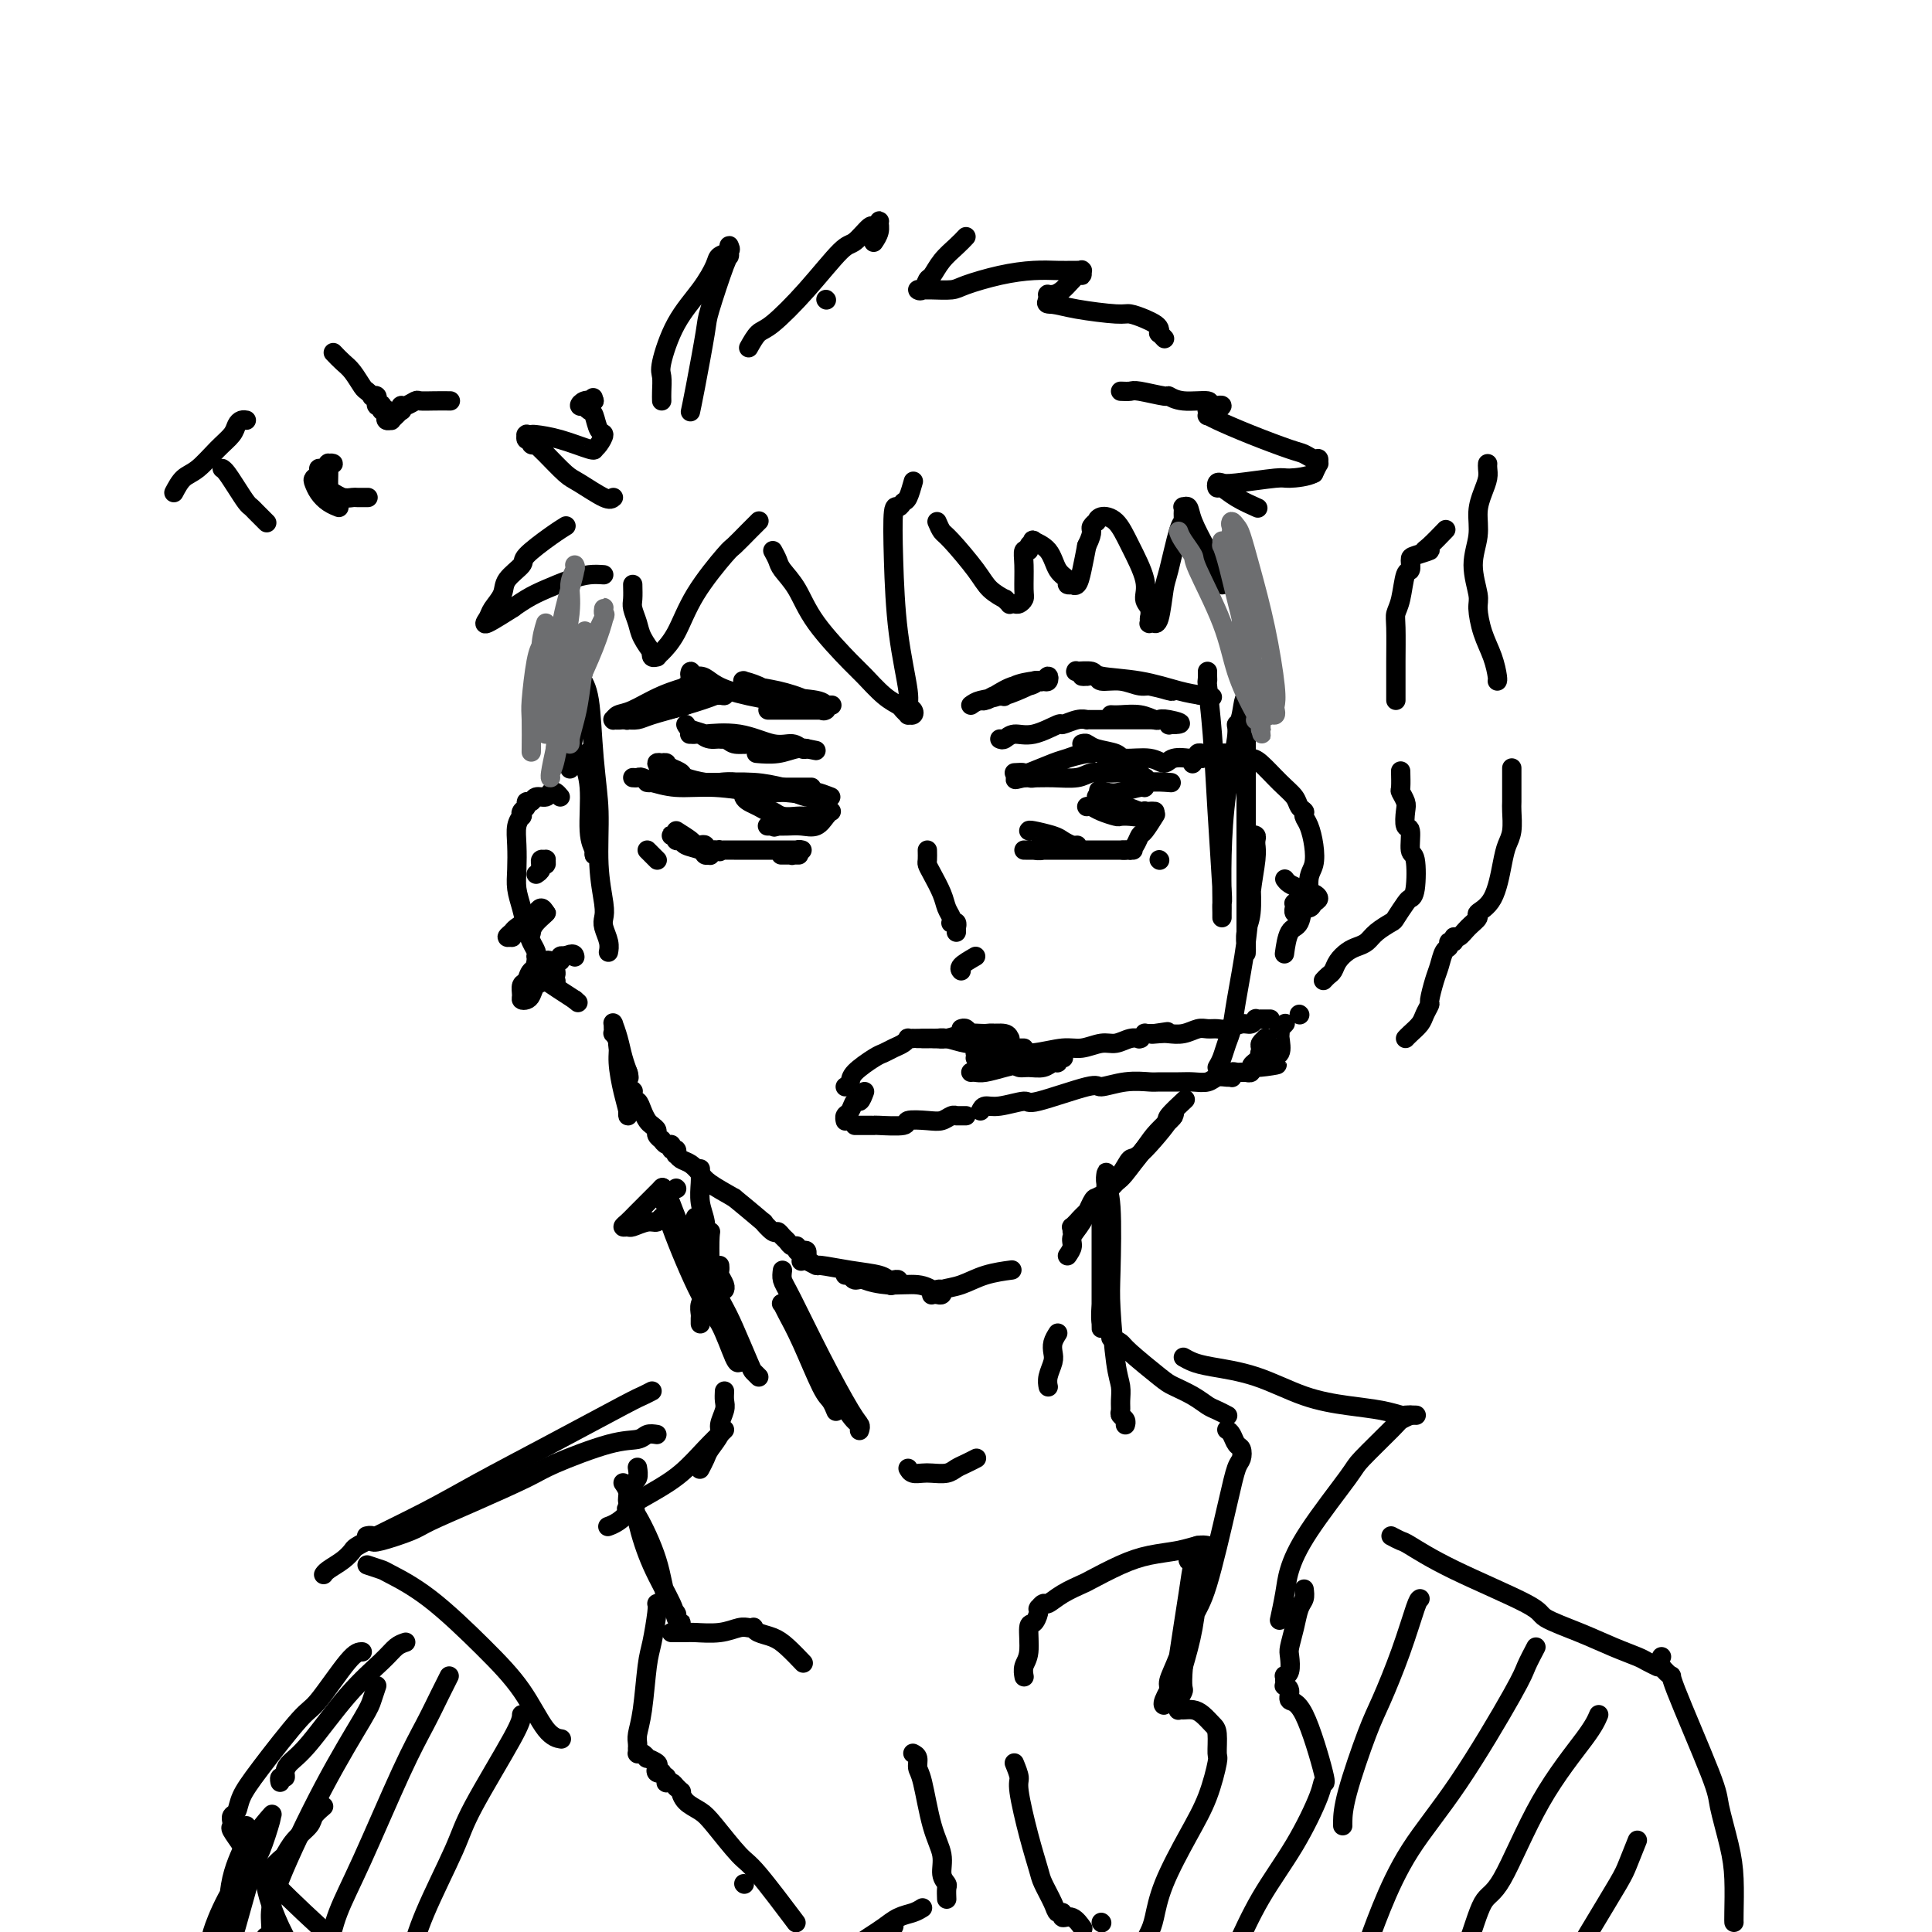 <svg viewBox='0 0 400 400' version='1.1' xmlns='http://www.w3.org/2000/svg' xmlns:xlink='http://www.w3.org/1999/xlink'><g fill='none' stroke='rgb(0,0,0)' stroke-width='4' stroke-linecap='round' stroke-linejoin='round'><path d='M120,140c0.771,1.071 1.541,2.142 2,5c0.459,2.858 0.606,7.502 1,12c0.394,4.498 1.035,8.850 1,12c-0.035,3.150 -0.746,5.100 -1,6c-0.254,0.900 -0.053,0.752 0,1c0.053,0.248 -0.043,0.893 0,1c0.043,0.107 0.226,-0.324 0,-1c-0.226,-0.676 -0.859,-1.596 -1,-4c-0.141,-2.404 0.210,-6.293 0,-9c-0.210,-2.707 -0.982,-4.233 -1,-5c-0.018,-0.767 0.717,-0.777 1,-1c0.283,-0.223 0.113,-0.660 0,-1c-0.113,-0.340 -0.170,-0.583 0,0c0.170,0.583 0.568,1.991 1,4c0.432,2.009 0.899,4.620 1,8c0.101,3.380 -0.165,7.528 0,11c0.165,3.472 0.762,6.269 1,8c0.238,1.731 0.116,2.398 0,3c-0.116,0.602 -0.227,1.141 0,2c0.227,0.859 0.792,2.039 1,3c0.208,0.961 0.059,1.703 0,2c-0.059,0.297 -0.030,0.148 0,0'/><path d='M128,215c-0.083,0.416 -0.166,0.832 0,2c0.166,1.168 0.580,3.088 1,5c0.420,1.912 0.845,3.818 1,5c0.155,1.182 0.039,1.641 0,2c-0.039,0.359 -0.000,0.617 0,1c0.000,0.383 -0.037,0.892 0,1c0.037,0.108 0.150,-0.185 0,-1c-0.150,-0.815 -0.562,-2.151 -1,-4c-0.438,-1.849 -0.902,-4.211 -1,-6c-0.098,-1.789 0.170,-3.005 0,-4c-0.170,-0.995 -0.777,-1.769 -1,-2c-0.223,-0.231 -0.060,0.079 0,0c0.060,-0.079 0.019,-0.549 0,-1c-0.019,-0.451 -0.016,-0.883 0,-1c0.016,-0.117 0.047,0.081 0,0c-0.047,-0.081 -0.170,-0.442 0,0c0.170,0.442 0.633,1.685 1,3c0.367,1.315 0.637,2.700 1,4c0.363,1.300 0.818,2.514 1,3c0.182,0.486 0.091,0.243 0,0'/><path d='M130,222c0.464,1.630 0.125,1.206 0,1c-0.125,-0.206 -0.034,-0.195 0,0c0.034,0.195 0.013,0.574 0,1c-0.013,0.426 -0.018,0.898 0,1c0.018,0.102 0.057,-0.165 0,0c-0.057,0.165 -0.211,0.761 0,1c0.211,0.239 0.788,0.121 1,0c0.212,-0.121 0.060,-0.244 0,0c-0.060,0.244 -0.027,0.856 0,1c0.027,0.144 0.049,-0.179 0,0c-0.049,0.179 -0.168,0.860 0,1c0.168,0.140 0.623,-0.261 1,0c0.377,0.261 0.674,1.183 1,2c0.326,0.817 0.680,1.529 1,2c0.320,0.471 0.607,0.699 1,1c0.393,0.301 0.893,0.673 1,1c0.107,0.327 -0.177,0.608 0,1c0.177,0.392 0.817,0.894 1,1c0.183,0.106 -0.091,-0.183 0,0c0.091,0.183 0.546,0.838 1,1c0.454,0.162 0.906,-0.168 1,0c0.094,0.168 -0.169,0.833 0,1c0.169,0.167 0.769,-0.163 1,0c0.231,0.163 0.093,0.820 0,1c-0.093,0.180 -0.140,-0.118 0,0c0.140,0.118 0.469,0.653 1,1c0.531,0.347 1.266,0.505 2,1c0.734,0.495 1.467,1.325 2,2c0.533,0.675 0.867,1.193 2,2c1.133,0.807 3.067,1.904 5,3'/><path d='M152,248c3.709,3.022 5.480,4.578 6,5c0.520,0.422 -0.211,-0.291 0,0c0.211,0.291 1.366,1.585 2,2c0.634,0.415 0.748,-0.047 1,0c0.252,0.047 0.641,0.605 1,1c0.359,0.395 0.687,0.628 1,1c0.313,0.372 0.609,0.883 1,1c0.391,0.117 0.875,-0.161 1,0c0.125,0.161 -0.110,0.761 0,1c0.110,0.239 0.565,0.117 1,0c0.435,-0.117 0.850,-0.228 1,0c0.150,0.228 0.037,0.797 0,1c-0.037,0.203 0.004,0.041 0,0c-0.004,-0.041 -0.052,0.041 0,0c0.052,-0.041 0.204,-0.203 0,0c-0.204,0.203 -0.763,0.772 -1,1c-0.237,0.228 -0.152,0.117 0,0c0.152,-0.117 0.369,-0.239 1,0c0.631,0.239 1.674,0.838 2,1c0.326,0.162 -0.066,-0.114 1,0c1.066,0.114 3.591,0.619 6,1c2.409,0.381 4.703,0.637 6,1c1.297,0.363 1.599,0.833 2,1c0.401,0.167 0.903,0.031 1,0c0.097,-0.031 -0.211,0.043 0,0c0.211,-0.043 0.941,-0.204 1,0c0.059,0.204 -0.555,0.773 -1,1c-0.445,0.227 -0.723,0.114 -1,0'/><path d='M184,266c1.888,0.531 -1.891,-0.642 -4,-1c-2.109,-0.358 -2.548,0.101 -3,0c-0.452,-0.101 -0.917,-0.760 -1,-1c-0.083,-0.240 0.216,-0.062 0,0c-0.216,0.062 -0.948,0.006 -1,0c-0.052,-0.006 0.577,0.036 1,0c0.423,-0.036 0.642,-0.149 1,0c0.358,0.149 0.856,0.562 2,1c1.144,0.438 2.932,0.902 5,1c2.068,0.098 4.414,-0.171 6,0c1.586,0.171 2.412,0.782 3,1c0.588,0.218 0.940,0.044 1,0c0.060,-0.044 -0.170,0.041 0,0c0.170,-0.041 0.739,-0.207 1,0c0.261,0.207 0.212,0.788 0,1c-0.212,0.212 -0.588,0.053 -1,0c-0.412,-0.053 -0.859,-0.002 -1,0c-0.141,0.002 0.025,-0.044 0,0c-0.025,0.044 -0.241,0.180 0,0c0.241,-0.180 0.937,-0.675 2,-1c1.063,-0.325 2.491,-0.479 4,-1c1.509,-0.521 3.099,-1.410 5,-2c1.901,-0.590 4.115,-0.883 5,-1c0.885,-0.117 0.443,-0.059 0,0'/><path d='M221,260c0.469,-0.680 0.938,-1.359 1,-2c0.062,-0.641 -0.282,-1.242 0,-2c0.282,-0.758 1.190,-1.671 2,-3c0.810,-1.329 1.524,-3.073 2,-4c0.476,-0.927 0.716,-1.038 1,-1c0.284,0.038 0.614,0.224 1,0c0.386,-0.224 0.829,-0.856 1,-1c0.171,-0.144 0.072,0.202 0,0c-0.072,-0.202 -0.116,-0.953 0,-1c0.116,-0.047 0.391,0.608 0,1c-0.391,0.392 -1.450,0.520 -2,1c-0.550,0.480 -0.592,1.310 -1,2c-0.408,0.690 -1.182,1.239 -2,2c-0.818,0.761 -1.681,1.733 -2,2c-0.319,0.267 -0.093,-0.172 0,0c0.093,0.172 0.054,0.956 0,1c-0.054,0.044 -0.123,-0.650 1,-2c1.123,-1.350 3.440,-3.355 6,-6c2.560,-2.645 5.365,-5.928 7,-8c1.635,-2.072 2.100,-2.931 3,-4c0.900,-1.069 2.236,-2.347 3,-3c0.764,-0.653 0.957,-0.680 1,-1c0.043,-0.320 -0.065,-0.932 0,-1c0.065,-0.068 0.304,0.409 0,1c-0.304,0.591 -1.152,1.295 -2,2'/><path d='M241,233c2.193,-2.198 -1.824,2.808 -4,5c-2.176,2.192 -2.510,1.569 -3,2c-0.490,0.431 -1.136,1.916 -2,3c-0.864,1.084 -1.947,1.768 -2,2c-0.053,0.232 0.925,0.013 2,-1c1.075,-1.013 2.247,-2.818 4,-5c1.753,-2.182 4.089,-4.739 5,-6c0.911,-1.261 0.399,-1.224 1,-2c0.601,-0.776 2.315,-2.365 3,-3c0.685,-0.635 0.343,-0.318 0,0'/><path d='M252,221c0.336,-0.569 0.671,-1.138 1,-2c0.329,-0.862 0.651,-2.016 1,-3c0.349,-0.984 0.724,-1.796 1,-3c0.276,-1.204 0.452,-2.800 1,-6c0.548,-3.200 1.467,-8.006 2,-12c0.533,-3.994 0.678,-7.178 1,-10c0.322,-2.822 0.819,-5.281 1,-7c0.181,-1.719 0.045,-2.696 0,-3c-0.045,-0.304 0.002,0.065 0,0c-0.002,-0.065 -0.053,-0.564 0,-1c0.053,-0.436 0.210,-0.808 0,-1c-0.210,-0.192 -0.787,-0.204 -1,0c-0.213,0.204 -0.061,0.623 0,1c0.061,0.377 0.030,0.710 0,2c-0.030,1.290 -0.061,3.535 0,6c0.061,2.465 0.212,5.148 0,7c-0.212,1.852 -0.789,2.872 -1,4c-0.211,1.128 -0.057,2.365 0,3c0.057,0.635 0.015,0.669 0,1c-0.015,0.331 -0.004,0.959 0,-1c0.004,-1.959 0.001,-6.506 0,-9c-0.001,-2.494 -0.000,-2.937 0,-7c0.000,-4.063 0.000,-11.748 0,-17c-0.000,-5.252 -0.000,-8.072 0,-10c0.000,-1.928 0.000,-2.964 0,-4'/><path d='M258,149c-0.158,-7.605 -0.554,-3.119 -1,-1c-0.446,2.119 -0.943,1.870 -1,2c-0.057,0.130 0.324,0.640 0,3c-0.324,2.360 -1.355,6.569 -2,11c-0.645,4.431 -0.905,9.083 -1,13c-0.095,3.917 -0.025,7.101 0,9c0.025,1.899 0.007,2.515 0,3c-0.007,0.485 -0.001,0.839 0,1c0.001,0.161 -0.003,0.130 0,0c0.003,-0.130 0.012,-0.357 0,-1c-0.012,-0.643 -0.045,-1.700 0,-2c0.045,-0.300 0.170,0.159 0,-3c-0.170,-3.159 -0.634,-9.935 -1,-16c-0.366,-6.065 -0.634,-11.419 -1,-16c-0.366,-4.581 -0.830,-8.391 -1,-10c-0.170,-1.609 -0.046,-1.019 0,-1c0.046,0.019 0.012,-0.533 0,-1c-0.012,-0.467 -0.004,-0.848 0,-1c0.004,-0.152 0.002,-0.076 0,0'/><path d='M260,143c-0.030,-0.411 -0.061,-0.822 0,-1c0.061,-0.178 0.212,-0.124 0,-1c-0.212,-0.876 -0.789,-2.683 -1,-4c-0.211,-1.317 -0.055,-2.143 0,-3c0.055,-0.857 0.011,-1.746 0,-2c-0.011,-0.254 0.011,0.128 0,0c-0.011,-0.128 -0.054,-0.766 0,-1c0.054,-0.234 0.207,-0.063 0,0c-0.207,0.063 -0.773,0.018 -1,0c-0.227,-0.018 -0.113,-0.009 0,0'/><path d='M116,165c-0.325,-0.390 -0.650,-0.780 -1,-1c-0.350,-0.220 -0.725,-0.270 -1,0c-0.275,0.270 -0.451,0.860 -1,1c-0.549,0.140 -1.471,-0.170 -2,0c-0.529,0.170 -0.664,0.820 -1,1c-0.336,0.180 -0.874,-0.111 -1,0c-0.126,0.111 0.159,0.623 0,1c-0.159,0.377 -0.761,0.620 -1,1c-0.239,0.380 -0.117,0.898 0,1c0.117,0.102 0.227,-0.213 0,0c-0.227,0.213 -0.790,0.955 -1,2c-0.210,1.045 -0.067,2.394 0,4c0.067,1.606 0.059,3.469 0,5c-0.059,1.531 -0.170,2.728 0,4c0.170,1.272 0.620,2.618 1,4c0.380,1.382 0.690,2.800 1,4c0.310,1.200 0.619,2.181 1,3c0.381,0.819 0.833,1.478 1,2c0.167,0.522 0.049,0.909 0,1c-0.049,0.091 -0.027,-0.115 0,0c0.027,0.115 0.060,0.552 0,1c-0.060,0.448 -0.212,0.909 0,1c0.212,0.091 0.789,-0.186 1,0c0.211,0.186 0.056,0.835 0,1c-0.056,0.165 -0.012,-0.155 0,0c0.012,0.155 -0.007,0.784 0,1c0.007,0.216 0.040,0.020 0,0c-0.040,-0.020 -0.154,0.137 1,1c1.154,0.863 3.577,2.431 6,4'/><path d='M119,207c1.167,1.000 0.583,0.500 0,0'/><path d='M259,157c0.478,0.046 0.955,0.092 2,1c1.045,0.908 2.657,2.677 4,4c1.343,1.323 2.415,2.201 3,3c0.585,0.799 0.682,1.518 1,2c0.318,0.482 0.857,0.727 1,1c0.143,0.273 -0.109,0.574 0,1c0.109,0.426 0.580,0.977 1,2c0.420,1.023 0.789,2.519 1,4c0.211,1.481 0.265,2.947 0,4c-0.265,1.053 -0.848,1.694 -1,3c-0.152,1.306 0.127,3.279 0,4c-0.127,0.721 -0.661,0.190 -1,1c-0.339,0.810 -0.483,2.959 -1,4c-0.517,1.041 -1.409,0.973 -2,2c-0.591,1.027 -0.883,3.151 -1,4c-0.117,0.849 -0.058,0.425 0,0'/><path d='M116,156c0.436,-1.407 0.872,-2.814 1,-4c0.128,-1.186 -0.053,-2.150 0,-3c0.053,-0.850 0.340,-1.587 1,-3c0.660,-1.413 1.693,-3.503 2,-5c0.307,-1.497 -0.113,-2.401 0,-3c0.113,-0.599 0.759,-0.894 1,-1c0.241,-0.106 0.076,-0.021 0,0c-0.076,0.021 -0.063,-0.020 0,0c0.063,0.020 0.174,0.100 0,1c-0.174,0.900 -0.635,2.619 -1,5c-0.365,2.381 -0.634,5.425 -1,8c-0.366,2.575 -0.830,4.682 -1,6c-0.170,1.318 -0.046,1.845 0,2c0.046,0.155 0.015,-0.064 0,0c-0.015,0.064 -0.014,0.410 0,0c0.014,-0.410 0.042,-1.578 0,-2c-0.042,-0.422 -0.155,-0.099 0,-1c0.155,-0.901 0.577,-3.026 1,-4c0.423,-0.974 0.845,-0.797 1,-1c0.155,-0.203 0.042,-0.785 0,-1c-0.042,-0.215 -0.012,-0.061 0,0c0.012,0.061 0.006,0.031 0,0'/><path d='M125,119c-0.941,-0.064 -1.883,-0.128 -3,0c-1.117,0.128 -2.410,0.448 -4,1c-1.590,0.552 -3.478,1.337 -5,2c-1.522,0.663 -2.678,1.205 -4,2c-1.322,0.795 -2.811,1.844 -3,2c-0.189,0.156 0.924,-0.580 0,0c-0.924,0.580 -3.883,2.476 -5,3c-1.117,0.524 -0.393,-0.325 0,-1c0.393,-0.675 0.455,-1.176 1,-2c0.545,-0.824 1.573,-1.971 2,-3c0.427,-1.029 0.251,-1.940 1,-3c0.749,-1.060 2.422,-2.270 3,-3c0.578,-0.730 0.062,-0.979 1,-2c0.938,-1.021 3.329,-2.813 5,-4c1.671,-1.187 2.620,-1.768 3,-2c0.380,-0.232 0.190,-0.116 0,0'/><path d='M127,103c-0.342,0.307 -0.684,0.615 -2,0c-1.316,-0.615 -3.605,-2.151 -5,-3c-1.395,-0.849 -1.894,-1.011 -3,-2c-1.106,-0.989 -2.817,-2.805 -4,-4c-1.183,-1.195 -1.837,-1.769 -2,-2c-0.163,-0.231 0.167,-0.118 0,0c-0.167,0.118 -0.829,0.242 -1,0c-0.171,-0.242 0.149,-0.849 0,-1c-0.149,-0.151 -0.768,0.156 -1,0c-0.232,-0.156 -0.076,-0.774 0,-1c0.076,-0.226 0.072,-0.059 0,0c-0.072,0.059 -0.212,0.009 0,0c0.212,-0.009 0.775,0.022 1,0c0.225,-0.022 0.112,-0.096 1,0c0.888,0.096 2.776,0.364 5,1c2.224,0.636 4.782,1.641 6,2c1.218,0.359 1.094,0.071 1,0c-0.094,-0.071 -0.158,0.076 0,0c0.158,-0.076 0.537,-0.373 1,-1c0.463,-0.627 1.010,-1.583 1,-2c-0.010,-0.417 -0.576,-0.294 -1,-1c-0.424,-0.706 -0.706,-2.241 -1,-3c-0.294,-0.759 -0.598,-0.743 -1,-1c-0.402,-0.257 -0.900,-0.787 -1,-1c-0.100,-0.213 0.200,-0.109 0,0c-0.200,0.109 -0.900,0.222 -1,0c-0.100,-0.222 0.400,-0.778 1,-1c0.600,-0.222 1.300,-0.111 2,0'/><path d='M123,83c-0.333,-1.167 -0.167,-0.583 0,0'/><path d='M137,83c-0.015,-0.544 -0.030,-1.088 0,-2c0.030,-0.912 0.106,-2.191 0,-3c-0.106,-0.809 -0.395,-1.148 0,-3c0.395,-1.852 1.472,-5.217 3,-8c1.528,-2.783 3.506,-4.984 5,-7c1.494,-2.016 2.506,-3.847 3,-5c0.494,-1.153 0.472,-1.627 1,-2c0.528,-0.373 1.606,-0.646 2,-1c0.394,-0.354 0.105,-0.789 0,-1c-0.105,-0.211 -0.025,-0.197 0,0c0.025,0.197 -0.006,0.576 0,1c0.006,0.424 0.048,0.892 0,1c-0.048,0.108 -0.184,-0.146 -1,2c-0.816,2.146 -2.310,6.691 -3,9c-0.690,2.309 -0.577,2.382 -1,5c-0.423,2.618 -1.383,7.782 -2,11c-0.617,3.218 -0.891,4.491 -1,5c-0.109,0.509 -0.055,0.255 0,0'/><path d='M155,72c0.666,-1.191 1.332,-2.383 2,-3c0.668,-0.617 1.338,-0.660 3,-2c1.662,-1.340 4.315,-3.976 7,-7c2.685,-3.024 5.403,-6.435 7,-8c1.597,-1.565 2.074,-1.282 3,-2c0.926,-0.718 2.302,-2.435 3,-3c0.698,-0.565 0.719,0.024 1,0c0.281,-0.024 0.821,-0.661 1,-1c0.179,-0.339 -0.004,-0.379 0,0c0.004,0.379 0.193,1.179 0,2c-0.193,0.821 -0.770,1.663 -1,2c-0.230,0.337 -0.115,0.168 0,0'/><path d='M171,62c0.000,0.000 0.100,0.100 0.1,0.1'/><path d='M200,49c-0.560,0.593 -1.119,1.186 -2,2c-0.881,0.814 -2.083,1.850 -3,3c-0.917,1.150 -1.549,2.413 -2,3c-0.451,0.587 -0.719,0.497 -1,1c-0.281,0.503 -0.573,1.599 -1,2c-0.427,0.401 -0.988,0.105 -1,0c-0.012,-0.105 0.525,-0.021 1,0c0.475,0.021 0.888,-0.023 2,0c1.112,0.023 2.923,0.111 4,0c1.077,-0.111 1.419,-0.422 3,-1c1.581,-0.578 4.399,-1.423 7,-2c2.601,-0.577 4.983,-0.887 7,-1c2.017,-0.113 3.669,-0.030 5,0c1.331,0.030 2.343,0.008 3,0c0.657,-0.008 0.961,-0.003 1,0c0.039,0.003 -0.185,0.005 0,0c0.185,-0.005 0.780,-0.018 1,0c0.220,0.018 0.064,0.068 0,0c-0.064,-0.068 -0.035,-0.253 0,0c0.035,0.253 0.077,0.943 0,1c-0.077,0.057 -0.273,-0.521 -1,0c-0.727,0.521 -1.985,2.139 -3,3c-1.015,0.861 -1.789,0.966 -2,1c-0.211,0.034 0.139,-0.001 0,0c-0.139,0.001 -0.768,0.039 -1,0c-0.232,-0.039 -0.066,-0.154 0,0c0.066,0.154 0.033,0.577 0,1'/><path d='M217,62c-0.730,1.111 -0.057,0.889 1,1c1.057,0.111 2.496,0.555 5,1c2.504,0.445 6.072,0.893 8,1c1.928,0.107 2.216,-0.125 3,0c0.784,0.125 2.066,0.607 3,1c0.934,0.393 1.522,0.698 2,1c0.478,0.302 0.846,0.603 1,1c0.154,0.397 0.093,0.890 0,1c-0.093,0.110 -0.217,-0.163 0,0c0.217,0.163 0.776,0.761 1,1c0.224,0.239 0.112,0.120 0,0'/><path d='M232,81c0.766,0.033 1.532,0.065 2,0c0.468,-0.065 0.638,-0.229 2,0c1.362,0.229 3.917,0.850 5,1c1.083,0.150 0.696,-0.170 1,0c0.304,0.170 1.300,0.830 3,1c1.700,0.170 4.106,-0.151 5,0c0.894,0.151 0.277,0.773 0,1c-0.277,0.227 -0.213,0.060 0,0c0.213,-0.060 0.575,-0.012 1,0c0.425,0.012 0.913,-0.011 1,0c0.087,0.011 -0.228,0.055 0,0c0.228,-0.055 1.000,-0.211 1,0c0.000,0.211 -0.770,0.787 -1,1c-0.230,0.213 0.082,0.061 0,0c-0.082,-0.061 -0.559,-0.031 -1,0c-0.441,0.031 -0.848,0.062 -1,0c-0.152,-0.062 -0.050,-0.218 0,0c0.050,0.218 0.048,0.811 0,1c-0.048,0.189 -0.140,-0.028 0,0c0.140,0.028 0.513,0.299 2,1c1.487,0.701 4.087,1.833 7,3c2.913,1.167 6.139,2.369 8,3c1.861,0.631 2.356,0.689 3,1c0.644,0.311 1.438,0.873 2,1c0.562,0.127 0.893,-0.183 1,0c0.107,0.183 -0.010,0.857 0,1c0.010,0.143 0.146,-0.245 0,0c-0.146,0.245 -0.573,1.122 -1,2'/><path d='M272,98c-1.223,0.707 -3.781,0.973 -5,1c-1.219,0.027 -1.098,-0.185 -3,0c-1.902,0.185 -5.828,0.766 -8,1c-2.172,0.234 -2.589,0.121 -3,0c-0.411,-0.121 -0.817,-0.249 -1,0c-0.183,0.249 -0.143,0.876 0,1c0.143,0.124 0.389,-0.255 1,0c0.611,0.255 1.588,1.146 3,2c1.412,0.854 3.261,1.673 4,2c0.739,0.327 0.370,0.164 0,0'/><path d='M131,121c0.027,1.115 0.053,2.230 0,3c-0.053,0.770 -0.186,1.196 0,2c0.186,0.804 0.690,1.984 1,3c0.310,1.016 0.427,1.866 1,3c0.573,1.134 1.603,2.553 2,3c0.397,0.447 0.160,-0.078 0,0c-0.160,0.078 -0.244,0.758 0,1c0.244,0.242 0.817,0.046 1,0c0.183,-0.046 -0.025,0.057 0,0c0.025,-0.057 0.281,-0.276 1,-1c0.719,-0.724 1.901,-1.955 3,-4c1.099,-2.045 2.116,-4.906 4,-8c1.884,-3.094 4.635,-6.423 6,-8c1.365,-1.577 1.345,-1.402 2,-2c0.655,-0.598 1.984,-1.969 3,-3c1.016,-1.031 1.719,-1.723 2,-2c0.281,-0.277 0.141,-0.138 0,0'/><path d='M160,114c0.382,0.699 0.764,1.399 1,2c0.236,0.601 0.327,1.104 1,2c0.673,0.896 1.930,2.187 3,4c1.070,1.813 1.954,4.149 4,7c2.046,2.851 5.255,6.217 7,8c1.745,1.783 2.027,1.984 3,3c0.973,1.016 2.638,2.846 4,4c1.362,1.154 2.421,1.630 3,2c0.579,0.370 0.678,0.632 1,1c0.322,0.368 0.867,0.842 1,1c0.133,0.158 -0.145,0.001 0,0c0.145,-0.001 0.712,0.153 1,0c0.288,-0.153 0.298,-0.612 0,-1c-0.298,-0.388 -0.904,-0.704 -1,-1c-0.096,-0.296 0.317,-0.572 0,-3c-0.317,-2.428 -1.364,-7.008 -2,-12c-0.636,-4.992 -0.861,-10.396 -1,-15c-0.139,-4.604 -0.191,-8.408 0,-10c0.191,-1.592 0.626,-0.974 1,-1c0.374,-0.026 0.688,-0.698 1,-1c0.312,-0.302 0.622,-0.235 1,-1c0.378,-0.765 0.822,-2.361 1,-3c0.178,-0.639 0.089,-0.319 0,0'/><path d='M194,108c0.330,0.773 0.660,1.546 1,2c0.340,0.454 0.689,0.590 2,2c1.311,1.410 3.585,4.094 5,6c1.415,1.906 1.972,3.032 3,4c1.028,0.968 2.527,1.776 3,2c0.473,0.224 -0.081,-0.135 0,0c0.081,0.135 0.796,0.765 1,1c0.204,0.235 -0.103,0.074 0,0c0.103,-0.074 0.616,-0.060 1,0c0.384,0.060 0.638,0.166 1,0c0.362,-0.166 0.833,-0.604 1,-1c0.167,-0.396 0.029,-0.750 0,-2c-0.029,-1.250 0.049,-3.396 0,-5c-0.049,-1.604 -0.226,-2.665 0,-3c0.226,-0.335 0.855,0.058 1,0c0.145,-0.058 -0.194,-0.566 0,-1c0.194,-0.434 0.921,-0.793 1,-1c0.079,-0.207 -0.492,-0.262 0,0c0.492,0.262 2.045,0.841 3,2c0.955,1.159 1.313,2.899 2,4c0.687,1.101 1.704,1.565 2,2c0.296,0.435 -0.128,0.841 0,1c0.128,0.159 0.808,0.070 1,0c0.192,-0.070 -0.103,-0.122 0,0c0.103,0.122 0.605,0.417 1,0c0.395,-0.417 0.684,-1.548 1,-3c0.316,-1.452 0.658,-3.226 1,-5'/><path d='M225,113c0.862,-1.719 1.017,-2.517 1,-3c-0.017,-0.483 -0.206,-0.651 0,-1c0.206,-0.349 0.806,-0.879 1,-1c0.194,-0.121 -0.017,0.169 0,0c0.017,-0.169 0.263,-0.796 1,-1c0.737,-0.204 1.967,0.014 3,1c1.033,0.986 1.870,2.741 3,5c1.130,2.259 2.551,5.022 3,7c0.449,1.978 -0.076,3.170 0,4c0.076,0.830 0.753,1.298 1,2c0.247,0.702 0.065,1.638 0,2c-0.065,0.362 -0.013,0.150 0,0c0.013,-0.150 -0.011,-0.237 0,0c0.011,0.237 0.058,0.797 0,1c-0.058,0.203 -0.223,0.048 0,0c0.223,-0.048 0.832,0.012 1,0c0.168,-0.012 -0.106,-0.094 0,0c0.106,0.094 0.593,0.366 1,-1c0.407,-1.366 0.736,-4.369 1,-6c0.264,-1.631 0.463,-1.891 1,-4c0.537,-2.109 1.412,-6.067 2,-8c0.588,-1.933 0.890,-1.842 1,-2c0.110,-0.158 0.029,-0.564 0,-1c-0.029,-0.436 -0.004,-0.903 0,-1c0.004,-0.097 -0.011,0.177 0,0c0.011,-0.177 0.050,-0.804 0,-1c-0.050,-0.196 -0.189,0.040 0,0c0.189,-0.040 0.705,-0.357 1,0c0.295,0.357 0.370,1.388 1,3c0.630,1.612 1.815,3.806 3,6'/><path d='M250,114c1.226,1.929 1.792,3.252 2,4c0.208,0.748 0.060,0.922 0,1c-0.060,0.078 -0.031,0.059 0,0c0.031,-0.059 0.065,-0.159 0,0c-0.065,0.159 -0.227,0.579 0,1c0.227,0.421 0.844,0.845 1,1c0.156,0.155 -0.150,0.042 0,0c0.150,-0.042 0.757,-0.012 1,0c0.243,0.012 0.121,0.006 0,0'/></g>
<g fill='none' stroke='rgb(109,110,112)' stroke-width='4' stroke-linecap='round' stroke-linejoin='round'><path d='M113,129c-0.423,1.381 -0.845,2.763 -1,5c-0.155,2.237 -0.041,5.331 0,7c0.041,1.669 0.011,1.915 0,3c-0.011,1.085 -0.003,3.009 0,4c0.003,0.991 -0.000,1.047 0,1c0.000,-0.047 0.004,-0.199 0,0c-0.004,0.199 -0.016,0.748 0,1c0.016,0.252 0.061,0.208 0,0c-0.061,-0.208 -0.228,-0.581 0,-1c0.228,-0.419 0.849,-0.886 1,-2c0.151,-1.114 -0.170,-2.876 0,-5c0.170,-2.124 0.831,-4.611 1,-6c0.169,-1.389 -0.155,-1.679 0,-2c0.155,-0.321 0.787,-0.672 1,-1c0.213,-0.328 0.007,-0.631 0,-1c-0.007,-0.369 0.187,-0.803 0,-1c-0.187,-0.197 -0.754,-0.156 -1,0c-0.246,0.156 -0.171,0.426 0,1c0.171,0.574 0.437,1.450 0,3c-0.437,1.550 -1.577,3.773 -2,6c-0.423,2.227 -0.129,4.458 0,6c0.129,1.542 0.093,2.394 0,3c-0.093,0.606 -0.241,0.967 0,1c0.241,0.033 0.873,-0.260 1,0c0.127,0.260 -0.249,1.074 0,1c0.249,-0.074 1.125,-1.037 2,-2'/><path d='M115,150c1.160,-1.134 2.559,-3.967 4,-7c1.441,-3.033 2.922,-6.264 4,-9c1.078,-2.736 1.752,-4.978 2,-6c0.248,-1.022 0.069,-0.824 0,-1c-0.069,-0.176 -0.027,-0.725 0,-1c0.027,-0.275 0.039,-0.277 0,0c-0.039,0.277 -0.130,0.832 0,1c0.130,0.168 0.480,-0.049 0,1c-0.480,1.049 -1.789,3.366 -3,7c-1.211,3.634 -2.324,8.585 -3,11c-0.676,2.415 -0.914,2.293 -1,3c-0.086,0.707 -0.020,2.244 0,3c0.020,0.756 -0.006,0.731 0,1c0.006,0.269 0.044,0.832 0,1c-0.044,0.168 -0.169,-0.058 0,-1c0.169,-0.942 0.634,-2.599 1,-4c0.366,-1.401 0.634,-2.546 1,-5c0.366,-2.454 0.831,-6.216 1,-8c0.169,-1.784 0.042,-1.591 0,-2c-0.042,-0.409 0.001,-1.420 0,-2c-0.001,-0.580 -0.044,-0.731 0,-1c0.044,-0.269 0.177,-0.658 0,0c-0.177,0.658 -0.664,2.361 -1,3c-0.336,0.639 -0.521,0.213 -1,2c-0.479,1.787 -1.254,5.785 -2,10c-0.746,4.215 -1.465,8.646 -2,11c-0.535,2.354 -0.886,2.631 -1,3c-0.114,0.369 0.008,0.830 0,1c-0.008,0.170 -0.145,0.049 0,-1c0.145,-1.049 0.573,-3.024 1,-5'/><path d='M115,155c0.255,-3.468 0.394,-9.637 1,-15c0.606,-5.363 1.679,-9.920 2,-13c0.321,-3.080 -0.110,-4.682 0,-6c0.110,-1.318 0.762,-2.352 1,-3c0.238,-0.648 0.062,-0.911 0,-1c-0.062,-0.089 -0.009,-0.004 0,0c0.009,0.004 -0.025,-0.074 0,0c0.025,0.074 0.108,0.299 0,1c-0.108,0.701 -0.407,1.879 -1,4c-0.593,2.121 -1.478,5.184 -2,9c-0.522,3.816 -0.679,8.386 -1,11c-0.321,2.614 -0.804,3.272 -1,4c-0.196,0.728 -0.104,1.526 0,2c0.104,0.474 0.220,0.623 0,1c-0.220,0.377 -0.777,0.981 -1,1c-0.223,0.019 -0.112,-0.549 0,-1c0.112,-0.451 0.226,-0.786 0,-2c-0.226,-1.214 -0.793,-3.309 -1,-5c-0.207,-1.691 -0.055,-2.980 0,-4c0.055,-1.020 0.012,-1.772 0,-2c-0.012,-0.228 0.007,0.068 0,0c-0.007,-0.068 -0.040,-0.500 0,-1c0.040,-0.500 0.154,-1.068 0,-1c-0.154,0.068 -0.577,0.772 -1,3c-0.423,2.228 -0.845,5.979 -1,8c-0.155,2.021 -0.042,2.313 0,4c0.042,1.687 0.012,4.768 0,6c-0.012,1.232 -0.006,0.616 0,0'/><path d='M244,110c0.191,0.525 0.382,1.050 1,2c0.618,0.950 1.665,2.324 2,3c0.335,0.676 -0.040,0.653 1,3c1.040,2.347 3.494,7.063 5,11c1.506,3.937 2.063,7.093 3,10c0.937,2.907 2.253,5.564 3,7c0.747,1.436 0.926,1.652 1,2c0.074,0.348 0.045,0.827 0,1c-0.045,0.173 -0.106,0.040 0,0c0.106,-0.040 0.378,0.014 0,-1c-0.378,-1.014 -1.408,-3.094 -2,-7c-0.592,-3.906 -0.747,-9.638 -1,-13c-0.253,-3.362 -0.603,-4.355 -1,-7c-0.397,-2.645 -0.839,-6.940 -1,-9c-0.161,-2.060 -0.039,-1.883 0,-2c0.039,-0.117 -0.004,-0.528 0,-1c0.004,-0.472 0.056,-1.006 0,-1c-0.056,0.006 -0.218,0.552 0,1c0.218,0.448 0.818,0.797 1,1c0.182,0.203 -0.052,0.258 0,2c0.052,1.742 0.392,5.169 1,9c0.608,3.831 1.483,8.067 2,13c0.517,4.933 0.674,10.565 1,13c0.326,2.435 0.819,1.673 1,2c0.181,0.327 0.049,1.742 0,2c-0.049,0.258 -0.014,-0.641 0,-1c0.014,-0.359 0.007,-0.180 0,0'/><path d='M261,150c0.755,5.364 -0.357,-1.726 -1,-6c-0.643,-4.274 -0.817,-5.732 -1,-9c-0.183,-3.268 -0.376,-8.344 -1,-12c-0.624,-3.656 -1.681,-5.891 -2,-8c-0.319,-2.109 0.099,-4.093 0,-5c-0.099,-0.907 -0.715,-0.737 -1,-1c-0.285,-0.263 -0.239,-0.958 0,-1c0.239,-0.042 0.670,0.569 1,1c0.330,0.431 0.558,0.683 1,2c0.442,1.317 1.099,3.701 2,7c0.901,3.299 2.046,7.515 3,12c0.954,4.485 1.716,9.239 2,12c0.284,2.761 0.088,3.527 0,4c-0.088,0.473 -0.069,0.652 0,1c0.069,0.348 0.189,0.867 0,1c-0.189,0.133 -0.687,-0.118 -1,0c-0.313,0.118 -0.440,0.604 -1,-1c-0.560,-1.604 -1.551,-5.299 -2,-7c-0.449,-1.701 -0.355,-1.407 -1,-4c-0.645,-2.593 -2.029,-8.071 -3,-12c-0.971,-3.929 -1.528,-6.307 -2,-8c-0.472,-1.693 -0.858,-2.701 -1,-3c-0.142,-0.299 -0.038,0.112 0,0c0.038,-0.112 0.011,-0.746 0,-1c-0.011,-0.254 -0.005,-0.127 0,0'/></g>
<g fill='none' stroke='rgb(0,0,0)' stroke-width='4' stroke-linecap='round' stroke-linejoin='round'><path d='M142,150c0.154,0.342 0.308,0.684 1,1c0.692,0.316 1.923,0.607 3,1c1.077,0.393 2.000,0.890 3,1c1.000,0.110 2.076,-0.167 3,0c0.924,0.167 1.697,0.777 2,1c0.303,0.223 0.138,0.060 0,0c-0.138,-0.060 -0.248,-0.016 0,0c0.248,0.016 0.855,0.005 1,0c0.145,-0.005 -0.173,-0.006 0,0c0.173,0.006 0.835,0.017 1,0c0.165,-0.017 -0.169,-0.061 -1,0c-0.831,0.061 -2.159,0.227 -3,0c-0.841,-0.227 -1.196,-0.845 -2,-1c-0.804,-0.155 -2.057,0.155 -3,0c-0.943,-0.155 -1.575,-0.773 -2,-1c-0.425,-0.227 -0.642,-0.061 -1,0c-0.358,0.061 -0.858,0.017 -1,0c-0.142,-0.017 0.073,-0.007 0,0c-0.073,0.007 -0.435,0.010 0,0c0.435,-0.010 1.667,-0.032 2,0c0.333,0.032 -0.234,0.117 1,0c1.234,-0.117 4.267,-0.438 7,0c2.733,0.438 5.166,1.633 7,2c1.834,0.367 3.071,-0.093 4,0c0.929,0.093 1.551,0.741 2,1c0.449,0.259 0.724,0.130 1,0'/><path d='M167,155c3.848,0.769 0.967,0.192 0,0c-0.967,-0.192 -0.022,0.001 0,0c0.022,-0.001 -0.881,-0.196 -2,0c-1.119,0.196 -2.455,0.784 -4,1c-1.545,0.216 -3.299,0.062 -4,0c-0.701,-0.062 -0.351,-0.031 0,0'/><path d='M172,165c-1.158,-0.445 -2.317,-0.890 -3,-1c-0.683,-0.110 -0.891,0.114 -2,0c-1.109,-0.114 -3.120,-0.566 -5,-1c-1.880,-0.434 -3.628,-0.848 -6,-1c-2.372,-0.152 -5.367,-0.041 -7,0c-1.633,0.041 -1.906,0.011 -3,0c-1.094,-0.011 -3.011,-0.004 -5,0c-1.989,0.004 -4.051,0.005 -5,0c-0.949,-0.005 -0.786,-0.016 -1,0c-0.214,0.016 -0.806,0.061 -1,0c-0.194,-0.061 0.011,-0.226 1,0c0.989,0.226 2.764,0.844 5,1c2.236,0.156 4.935,-0.151 8,0c3.065,0.151 6.497,0.758 9,1c2.503,0.242 4.075,0.117 5,0c0.925,-0.117 1.201,-0.228 2,0c0.799,0.228 2.122,0.793 3,1c0.878,0.207 1.312,0.055 2,0c0.688,-0.055 1.630,-0.015 2,0c0.370,0.015 0.166,0.004 0,0c-0.166,-0.004 -0.296,-0.001 0,0c0.296,0.001 1.017,0.000 1,0c-0.017,-0.000 -0.774,-0.000 -1,0c-0.226,0.000 0.078,0.000 0,0c-0.078,-0.000 -0.539,-0.000 -1,0'/><path d='M170,165c3.695,0.238 -4.068,-0.667 -8,-1c-3.932,-0.333 -4.033,-0.093 -4,0c0.033,0.093 0.201,0.039 0,0c-0.201,-0.039 -0.771,-0.063 -1,0c-0.229,0.063 -0.118,0.213 0,0c0.118,-0.213 0.242,-0.789 1,-1c0.758,-0.211 2.151,-0.057 3,0c0.849,0.057 1.154,0.015 2,0c0.846,-0.015 2.231,-0.004 3,0c0.769,0.004 0.921,0.001 1,0c0.079,-0.001 0.086,-0.000 0,0c-0.086,0.000 -0.265,0.000 0,0c0.265,-0.000 0.972,0.000 1,0c0.028,-0.000 -0.624,-0.000 -1,0c-0.376,0.000 -0.477,0.001 -1,0c-0.523,-0.001 -1.468,-0.004 -3,0c-1.532,0.004 -3.649,0.015 -5,0c-1.351,-0.015 -1.935,-0.056 -3,0c-1.065,0.056 -2.612,0.208 -3,0c-0.388,-0.208 0.381,-0.776 0,-1c-0.381,-0.224 -1.913,-0.102 -3,0c-1.087,0.102 -1.728,0.185 -3,0c-1.272,-0.185 -3.176,-0.637 -4,-1c-0.824,-0.363 -0.568,-0.636 -1,-1c-0.432,-0.364 -1.552,-0.818 -2,-1c-0.448,-0.182 -0.224,-0.091 0,0'/><path d='M139,159c-5.017,-0.944 -2.061,-0.305 -1,0c1.061,0.305 0.227,0.277 0,0c-0.227,-0.277 0.153,-0.802 0,-1c-0.153,-0.198 -0.840,-0.068 -1,0c-0.160,0.068 0.206,0.072 0,0c-0.206,-0.072 -0.986,-0.222 -1,0c-0.014,0.222 0.738,0.816 1,1c0.262,0.184 0.035,-0.042 0,0c-0.035,0.042 0.121,0.351 1,1c0.879,0.649 2.480,1.638 3,2c0.520,0.362 -0.041,0.098 0,0c0.041,-0.098 0.684,-0.030 1,0c0.316,0.030 0.306,0.022 0,0c-0.306,-0.022 -0.909,-0.058 -2,0c-1.091,0.058 -2.671,0.212 -4,0c-1.329,-0.212 -2.408,-0.789 -3,-1c-0.592,-0.211 -0.698,-0.057 -1,0c-0.302,0.057 -0.801,0.016 -1,0c-0.199,-0.016 -0.100,-0.008 0,0'/><path d='M140,172c1.207,0.765 2.414,1.529 3,2c0.586,0.471 0.550,0.648 1,1c0.450,0.352 1.385,0.880 2,1c0.615,0.120 0.910,-0.167 1,0c0.090,0.167 -0.025,0.788 0,1c0.025,0.212 0.190,0.014 0,0c-0.190,-0.014 -0.734,0.155 -1,0c-0.266,-0.155 -0.252,-0.634 -1,-1c-0.748,-0.366 -2.256,-0.620 -3,-1c-0.744,-0.380 -0.722,-0.886 -1,-1c-0.278,-0.114 -0.856,0.166 -1,0c-0.144,-0.166 0.147,-0.777 0,-1c-0.147,-0.223 -0.731,-0.057 -1,0c-0.269,0.057 -0.223,0.005 0,0c0.223,-0.005 0.623,0.037 1,0c0.377,-0.037 0.732,-0.155 1,0c0.268,0.155 0.450,0.581 1,1c0.550,0.419 1.467,0.830 2,1c0.533,0.170 0.682,0.098 1,0c0.318,-0.098 0.803,-0.222 1,0c0.197,0.222 0.104,0.792 0,1c-0.104,0.208 -0.220,0.056 0,0c0.220,-0.056 0.777,-0.015 1,0c0.223,0.015 0.111,0.004 0,0c-0.111,-0.004 -0.222,-0.001 0,0c0.222,0.001 0.778,0.000 1,0c0.222,-0.000 0.111,-0.000 0,0'/><path d='M148,176c1.474,0.619 1.158,0.166 1,0c-0.158,-0.166 -0.160,-0.044 0,0c0.160,0.044 0.480,0.012 1,0c0.520,-0.012 1.239,-0.003 2,0c0.761,0.003 1.562,0.001 3,0c1.438,-0.001 3.512,-0.000 5,0c1.488,0.000 2.388,0.000 3,0c0.612,-0.000 0.934,-0.000 1,0c0.066,0.000 -0.125,0.000 0,0c0.125,-0.000 0.567,-0.001 1,0c0.433,0.001 0.858,0.004 1,0c0.142,-0.004 0.001,-0.015 0,0c-0.001,0.015 0.139,0.057 0,0c-0.139,-0.057 -0.558,-0.211 -1,0c-0.442,0.211 -0.907,0.789 -1,1c-0.093,0.211 0.186,0.057 0,0c-0.186,-0.057 -0.837,-0.015 -1,0c-0.163,0.015 0.164,0.004 0,0c-0.164,-0.004 -0.817,-0.001 -1,0c-0.183,0.001 0.106,0.000 0,0c-0.106,-0.000 -0.605,-0.000 0,0c0.605,0.000 2.316,0.000 3,0c0.684,-0.000 0.342,-0.000 0,0'/><path d='M210,160c0.865,-0.055 1.731,-0.109 2,0c0.269,0.109 -0.057,0.383 1,0c1.057,-0.383 3.498,-1.423 5,-2c1.502,-0.577 2.067,-0.690 3,-1c0.933,-0.310 2.236,-0.815 3,-1c0.764,-0.185 0.989,-0.049 1,0c0.011,0.049 -0.193,0.012 0,0c0.193,-0.012 0.784,-0.000 1,0c0.216,0.000 0.056,-0.011 0,0c-0.056,0.011 -0.008,0.044 0,0c0.008,-0.044 -0.025,-0.166 -1,0c-0.975,0.166 -2.892,0.619 -4,1c-1.108,0.381 -1.406,0.691 -2,1c-0.594,0.309 -1.483,0.619 -2,1c-0.517,0.381 -0.661,0.833 -1,1c-0.339,0.167 -0.875,0.048 -1,0c-0.125,-0.048 0.159,-0.027 0,0c-0.159,0.027 -0.761,0.060 -1,0c-0.239,-0.060 -0.116,-0.212 0,0c0.116,0.212 0.223,0.789 0,1c-0.223,0.211 -0.778,0.057 -1,0c-0.222,-0.057 -0.111,-0.015 0,0c0.111,0.015 0.223,0.004 0,0c-0.223,-0.004 -0.781,-0.001 -1,0c-0.219,0.001 -0.097,0.000 0,0c0.097,-0.000 0.171,-0.000 0,0c-0.171,0.000 -0.585,0.000 -1,0'/><path d='M211,161c-1.860,0.772 -0.010,0.203 1,0c1.010,-0.203 1.180,-0.040 2,0c0.820,0.040 2.289,-0.042 4,0c1.711,0.042 3.664,0.207 5,0c1.336,-0.207 2.056,-0.788 3,-1c0.944,-0.212 2.113,-0.057 3,0c0.887,0.057 1.492,0.015 2,0c0.508,-0.015 0.920,-0.004 1,0c0.080,0.004 -0.171,0.001 0,0c0.171,-0.001 0.763,-0.000 1,0c0.237,0.000 0.120,0.000 0,0c-0.120,-0.000 -0.242,0.000 0,0c0.242,-0.000 0.848,-0.001 1,0c0.152,0.001 -0.152,0.004 0,0c0.152,-0.004 0.758,-0.015 1,0c0.242,0.015 0.121,0.056 0,0c-0.121,-0.056 -0.242,-0.210 0,0c0.242,0.210 0.846,0.786 1,1c0.154,0.214 -0.141,0.068 0,0c0.141,-0.068 0.719,-0.059 1,0c0.281,0.059 0.266,0.167 0,0c-0.266,-0.167 -0.781,-0.608 -1,-1c-0.219,-0.392 -0.141,-0.734 -1,-1c-0.859,-0.266 -2.654,-0.456 -4,-1c-1.346,-0.544 -2.242,-1.441 -3,-2c-0.758,-0.559 -1.379,-0.779 -2,-1'/><path d='M226,155c-1.333,-0.769 -0.165,-0.192 0,0c0.165,0.192 -0.675,-0.001 -1,0c-0.325,0.001 -0.137,0.196 0,0c0.137,-0.196 0.223,-0.781 0,-1c-0.223,-0.219 -0.753,-0.070 -1,0c-0.247,0.070 -0.210,0.061 0,0c0.210,-0.061 0.594,-0.175 1,0c0.406,0.175 0.833,0.640 2,1c1.167,0.360 3.074,0.614 4,1c0.926,0.386 0.872,0.902 2,1c1.128,0.098 3.437,-0.222 5,0c1.563,0.222 2.381,0.988 3,1c0.619,0.012 1.041,-0.729 2,-1c0.959,-0.271 2.456,-0.073 3,0c0.544,0.073 0.136,0.021 0,0c-0.136,-0.021 0.001,-0.009 0,0c-0.001,0.009 -0.140,0.017 0,0c0.140,-0.017 0.560,-0.057 1,0c0.440,0.057 0.902,0.211 1,0c0.098,-0.211 -0.166,-0.789 0,-1c0.166,-0.211 0.762,-0.057 1,0c0.238,0.057 0.119,0.015 0,0c-0.119,-0.015 -0.239,-0.004 0,0c0.239,0.004 0.838,0.001 1,0c0.162,-0.001 -0.111,-0.000 0,0c0.111,0.000 0.607,0.000 1,0c0.393,-0.000 0.684,-0.000 1,0c0.316,0.000 0.658,0.000 1,0'/><path d='M253,156c4.121,0.090 0.922,-0.186 -1,0c-1.922,0.186 -2.567,0.833 -3,1c-0.433,0.167 -0.655,-0.147 -1,0c-0.345,0.147 -0.813,0.756 -1,1c-0.187,0.244 -0.094,0.122 0,0'/><path d='M213,172c0.016,-0.091 0.033,-0.182 1,0c0.967,0.182 2.886,0.637 4,1c1.114,0.363 1.423,0.633 2,1c0.577,0.367 1.421,0.831 2,1c0.579,0.169 0.892,0.044 1,0c0.108,-0.044 0.009,-0.008 0,0c-0.009,0.008 0.072,-0.012 0,0c-0.072,0.012 -0.296,0.056 -1,0c-0.704,-0.056 -1.888,-0.211 -3,0c-1.112,0.211 -2.153,0.789 -3,1c-0.847,0.211 -1.499,0.057 -2,0c-0.501,-0.057 -0.849,-0.015 -1,0c-0.151,0.015 -0.105,0.004 0,0c0.105,-0.004 0.270,-0.001 0,0c-0.270,0.001 -0.973,0.000 -1,0c-0.027,-0.000 0.623,-0.000 1,0c0.377,0.000 0.482,0.000 2,0c1.518,-0.000 4.449,-0.000 6,0c1.551,0.000 1.721,0.000 3,0c1.279,-0.000 3.666,-0.000 5,0c1.334,0.000 1.615,0.000 2,0c0.385,-0.000 0.873,-0.000 1,0c0.127,0.000 -0.107,0.000 0,0c0.107,-0.000 0.553,-0.000 1,0'/><path d='M233,176c3.111,-0.001 0.889,-0.002 0,0c-0.889,0.002 -0.445,0.007 0,0c0.445,-0.007 0.892,-0.027 1,0c0.108,0.027 -0.121,0.101 0,0c0.121,-0.101 0.593,-0.378 1,-1c0.407,-0.622 0.748,-1.589 1,-2c0.252,-0.411 0.414,-0.264 1,-1c0.586,-0.736 1.596,-2.353 2,-3c0.404,-0.647 0.202,-0.323 0,0'/><path d='M207,153c0.278,0.130 0.555,0.260 1,0c0.445,-0.260 1.057,-0.911 2,-1c0.943,-0.089 2.218,0.382 4,0c1.782,-0.382 4.070,-1.619 5,-2c0.930,-0.381 0.502,0.094 1,0c0.498,-0.094 1.922,-0.757 3,-1c1.078,-0.243 1.810,-0.065 2,0c0.190,0.065 -0.160,0.017 0,0c0.160,-0.017 0.831,-0.005 1,0c0.169,0.005 -0.165,0.001 0,0c0.165,-0.001 0.828,-0.000 1,0c0.172,0.000 -0.147,0.000 0,0c0.147,-0.000 0.760,-0.000 1,0c0.240,0.000 0.105,0.000 0,0c-0.105,-0.000 -0.182,-0.000 0,0c0.182,0.000 0.622,-0.000 1,0c0.378,0.000 0.694,0.000 1,0c0.306,-0.000 0.603,-0.000 1,0c0.397,0.000 0.894,0.000 2,0c1.106,-0.000 2.821,-0.001 4,0c1.179,0.001 1.822,0.004 2,0c0.178,-0.004 -0.111,-0.015 0,0c0.111,0.015 0.621,0.057 1,0c0.379,-0.057 0.627,-0.211 1,0c0.373,0.211 0.870,0.788 1,1c0.130,0.212 -0.106,0.061 0,0c0.106,-0.061 0.553,-0.030 1,0'/><path d='M243,150c2.982,-0.067 0.436,-0.736 -1,-1c-1.436,-0.264 -1.761,-0.123 -2,0c-0.239,0.123 -0.390,0.229 -1,0c-0.610,-0.229 -1.679,-0.793 -3,-1c-1.321,-0.207 -2.894,-0.056 -4,0c-1.106,0.056 -1.745,0.016 -2,0c-0.255,-0.016 -0.128,-0.008 0,0'/><path d='M159,147c0.592,0.000 1.184,0.000 2,0c0.816,-0.000 1.854,-0.000 3,0c1.146,0.000 2.398,0.000 3,0c0.602,-0.000 0.554,-0.000 1,0c0.446,0.000 1.385,0.002 2,0c0.615,-0.002 0.904,-0.006 1,0c0.096,0.006 -0.003,0.023 0,0c0.003,-0.023 0.107,-0.086 0,0c-0.107,0.086 -0.425,0.320 -1,0c-0.575,-0.320 -1.407,-1.196 -3,-2c-1.593,-0.804 -3.946,-1.536 -6,-2c-2.054,-0.464 -3.810,-0.658 -5,-1c-1.190,-0.342 -1.813,-0.831 -2,-1c-0.187,-0.169 0.062,-0.018 0,0c-0.062,0.018 -0.434,-0.096 0,0c0.434,0.096 1.675,0.404 3,1c1.325,0.596 2.733,1.480 5,2c2.267,0.520 5.391,0.675 7,1c1.609,0.325 1.701,0.819 2,1c0.299,0.181 0.804,0.048 1,0c0.196,-0.048 0.084,-0.013 0,0c-0.084,0.013 -0.138,0.003 0,0c0.138,-0.003 0.468,-0.001 0,0c-0.468,0.001 -1.734,0.000 -3,0'/><path d='M169,146c-2.015,-0.133 -5.553,-0.465 -9,-1c-3.447,-0.535 -6.805,-1.272 -9,-2c-2.195,-0.728 -3.229,-1.445 -4,-2c-0.771,-0.555 -1.279,-0.947 -2,-1c-0.721,-0.053 -1.653,0.235 -2,0c-0.347,-0.235 -0.108,-0.992 0,-1c0.108,-0.008 0.086,0.734 0,1c-0.086,0.266 -0.235,0.056 0,0c0.235,-0.056 0.853,0.041 1,0c0.147,-0.041 -0.178,-0.221 0,0c0.178,0.221 0.860,0.844 1,1c0.140,0.156 -0.262,-0.155 -1,0c-0.738,0.155 -1.813,0.777 -2,1c-0.187,0.223 0.514,0.046 -1,1c-1.514,0.954 -5.245,3.040 -7,4c-1.755,0.960 -1.536,0.794 -2,1c-0.464,0.206 -1.611,0.785 -2,1c-0.389,0.215 -0.021,0.066 0,0c0.021,-0.066 -0.307,-0.049 0,0c0.307,0.049 1.249,0.128 2,0c0.751,-0.128 1.312,-0.465 3,-1c1.688,-0.535 4.505,-1.269 7,-2c2.495,-0.731 4.669,-1.460 6,-2c1.331,-0.540 1.818,-0.892 2,-1c0.182,-0.108 0.060,0.029 0,0c-0.060,-0.029 -0.057,-0.224 0,0c0.057,0.224 0.169,0.868 0,1c-0.169,0.132 -0.620,-0.248 -2,0c-1.380,0.248 -3.690,1.124 -6,2'/><path d='M142,146c-2.469,0.702 -5.643,1.457 -8,2c-2.357,0.543 -3.898,0.874 -5,1c-1.102,0.126 -1.767,0.047 -2,0c-0.233,-0.047 -0.035,-0.060 0,0c0.035,0.060 -0.092,0.194 0,0c0.092,-0.194 0.403,-0.718 1,-1c0.597,-0.282 1.480,-0.324 3,-1c1.520,-0.676 3.675,-1.985 6,-3c2.325,-1.015 4.818,-1.735 6,-2c1.182,-0.265 1.052,-0.076 1,0c-0.052,0.076 -0.026,0.038 0,0'/><path d='M201,146c0.509,-0.372 1.019,-0.745 2,-1c0.981,-0.255 2.435,-0.394 4,-1c1.565,-0.606 3.242,-1.679 4,-2c0.758,-0.321 0.597,0.109 1,0c0.403,-0.109 1.370,-0.757 2,-1c0.630,-0.243 0.921,-0.081 1,0c0.079,0.081 -0.055,0.081 0,0c0.055,-0.081 0.299,-0.242 0,0c-0.299,0.242 -1.142,0.888 -2,1c-0.858,0.112 -1.730,-0.309 -3,0c-1.270,0.309 -2.936,1.346 -4,2c-1.064,0.654 -1.526,0.923 -2,1c-0.474,0.077 -0.961,-0.038 -1,0c-0.039,0.038 0.371,0.231 1,0c0.629,-0.231 1.478,-0.885 2,-1c0.522,-0.115 0.718,0.310 2,0c1.282,-0.310 3.651,-1.356 5,-2c1.349,-0.644 1.679,-0.887 2,-1c0.321,-0.113 0.632,-0.097 1,0c0.368,0.097 0.792,0.274 1,0c0.208,-0.274 0.200,-1.000 0,-1c-0.200,-0.000 -0.593,0.725 -1,1c-0.407,0.275 -0.827,0.098 -1,0c-0.173,-0.098 -0.098,-0.119 -1,0c-0.902,0.119 -2.781,0.378 -4,1c-1.219,0.622 -1.777,1.606 -2,2c-0.223,0.394 -0.112,0.197 0,0'/><path d='M224,140c0.201,0.033 0.403,0.065 1,0c0.597,-0.065 1.590,-0.229 2,0c0.410,0.229 0.235,0.850 1,1c0.765,0.150 2.468,-0.170 4,0c1.532,0.170 2.894,0.830 4,1c1.106,0.170 1.956,-0.151 3,0c1.044,0.151 2.280,0.772 3,1c0.720,0.228 0.922,0.061 1,0c0.078,-0.061 0.031,-0.018 0,0c-0.031,0.018 -0.044,0.011 0,0c0.044,-0.011 0.147,-0.026 0,0c-0.147,0.026 -0.544,0.094 -1,0c-0.456,-0.094 -0.969,-0.351 -4,-1c-3.031,-0.649 -8.578,-1.691 -11,-2c-2.422,-0.309 -1.720,0.113 -2,0c-0.280,-0.113 -1.542,-0.762 -2,-1c-0.458,-0.238 -0.112,-0.065 0,0c0.112,0.065 -0.011,0.021 0,0c0.011,-0.021 0.156,-0.018 0,0c-0.156,0.018 -0.612,0.050 0,0c0.612,-0.050 2.291,-0.182 3,0c0.709,0.182 0.448,0.678 2,1c1.552,0.322 4.918,0.471 8,1c3.082,0.529 5.881,1.437 8,2c2.119,0.563 3.560,0.782 5,1'/><path d='M249,144c3.889,0.622 1.111,0.178 0,0c-1.111,-0.178 -0.556,-0.089 0,0'/><path d='M154,164c-0.067,0.331 -0.135,0.662 0,1c0.135,0.338 0.472,0.683 1,1c0.528,0.317 1.247,0.607 2,1c0.753,0.393 1.538,0.890 2,1c0.462,0.110 0.600,-0.167 1,0c0.400,0.167 1.064,0.778 2,1c0.936,0.222 2.146,0.056 3,0c0.854,-0.056 1.352,-0.001 2,0c0.648,0.001 1.446,-0.052 2,0c0.554,0.052 0.866,0.210 1,0c0.134,-0.210 0.092,-0.788 0,-1c-0.092,-0.212 -0.235,-0.057 0,0c0.235,0.057 0.847,0.015 1,0c0.153,-0.015 -0.155,-0.005 0,0c0.155,0.005 0.771,0.003 1,0c0.229,-0.003 0.070,-0.007 0,0c-0.070,0.007 -0.052,0.026 0,0c0.052,-0.026 0.138,-0.098 0,0c-0.138,0.098 -0.498,0.366 -1,1c-0.502,0.634 -1.145,1.634 -2,2c-0.855,0.366 -1.923,0.099 -3,0c-1.077,-0.099 -2.165,-0.028 -3,0c-0.835,0.028 -1.418,0.014 -2,0'/><path d='M161,171c-1.637,0.464 -0.228,0.124 0,0c0.228,-0.124 -0.723,-0.033 -1,0c-0.277,0.033 0.122,0.009 0,0c-0.122,-0.009 -0.764,-0.002 -1,0c-0.236,0.002 -0.068,0.001 0,0c0.068,-0.001 0.034,-0.000 0,0'/><path d='M225,167c0.282,-0.083 0.565,-0.166 1,0c0.435,0.166 1.023,0.581 2,1c0.977,0.419 2.343,0.840 3,1c0.657,0.160 0.606,0.057 1,0c0.394,-0.057 1.234,-0.068 2,0c0.766,0.068 1.458,0.214 2,0c0.542,-0.214 0.934,-0.789 1,-1c0.066,-0.211 -0.193,-0.056 0,0c0.193,0.056 0.837,0.015 1,0c0.163,-0.015 -0.155,-0.004 0,0c0.155,0.004 0.783,0.002 1,0c0.217,-0.002 0.024,-0.005 0,0c-0.024,0.005 0.120,0.016 0,0c-0.120,-0.016 -0.504,-0.061 -1,0c-0.496,0.061 -1.104,0.228 -2,0c-0.896,-0.228 -2.082,-0.849 -3,-1c-0.918,-0.151 -1.570,0.170 -2,0c-0.430,-0.170 -0.637,-0.830 -1,-1c-0.363,-0.170 -0.881,0.150 -1,0c-0.119,-0.150 0.159,-0.771 0,-1c-0.159,-0.229 -0.757,-0.065 -1,0c-0.243,0.065 -0.131,0.031 0,0c0.131,-0.031 0.283,-0.060 0,0c-0.283,0.060 -0.999,0.208 -1,0c-0.001,-0.208 0.714,-0.774 1,-1c0.286,-0.226 0.143,-0.113 0,0'/><path d='M228,164c-1.287,-0.636 -0.005,-0.227 1,0c1.005,0.227 1.734,0.271 3,0c1.266,-0.271 3.068,-0.857 4,-1c0.932,-0.143 0.992,0.158 1,0c0.008,-0.158 -0.036,-0.773 1,-1c1.036,-0.227 3.153,-0.065 4,0c0.847,0.065 0.423,0.032 0,0'/><path d='M192,176c0.016,0.766 0.031,1.531 0,2c-0.031,0.469 -0.110,0.640 0,1c0.110,0.360 0.408,0.909 1,2c0.592,1.091 1.478,2.723 2,4c0.522,1.277 0.680,2.197 1,3c0.320,0.803 0.804,1.487 1,2c0.196,0.513 0.105,0.855 0,1c-0.105,0.145 -0.224,0.092 0,0c0.224,-0.092 0.792,-0.222 1,0c0.208,0.222 0.056,0.795 0,1c-0.056,0.205 -0.015,0.041 0,0c0.015,-0.041 0.004,0.041 0,0c-0.004,-0.041 -0.001,-0.203 0,0c0.001,0.203 0.000,0.772 0,1c-0.000,0.228 -0.000,0.114 0,0'/><path d='M202,198c-1.268,0.732 -2.536,1.464 -3,2c-0.464,0.536 -0.125,0.875 0,1c0.125,0.125 0.036,0.036 0,0c-0.036,-0.036 -0.018,-0.018 0,0'/><path d='M175,225c0.418,-0.281 0.836,-0.562 1,-1c0.164,-0.438 0.075,-1.034 1,-2c0.925,-0.966 2.865,-2.301 4,-3c1.135,-0.699 1.466,-0.762 2,-1c0.534,-0.238 1.271,-0.652 2,-1c0.729,-0.348 1.449,-0.629 2,-1c0.551,-0.371 0.931,-0.831 1,-1c0.069,-0.169 -0.174,-0.045 0,0c0.174,0.045 0.764,0.013 1,0c0.236,-0.013 0.118,-0.006 0,0'/><path d='M199,213c0.327,-0.114 0.654,-0.228 1,0c0.346,0.228 0.710,0.797 1,1c0.290,0.203 0.508,0.040 1,0c0.492,-0.040 1.260,0.042 2,0c0.740,-0.042 1.451,-0.207 2,0c0.549,0.207 0.935,0.788 1,1c0.065,0.212 -0.193,0.057 0,0c0.193,-0.057 0.836,-0.016 1,0c0.164,0.016 -0.152,0.005 0,0c0.152,-0.005 0.772,-0.005 1,0c0.228,0.005 0.063,0.016 0,0c-0.063,-0.016 -0.025,-0.058 0,0c0.025,0.058 0.036,0.215 0,0c-0.036,-0.215 -0.118,-0.804 -1,-1c-0.882,-0.196 -2.562,0.000 -4,0c-1.438,-0.000 -2.633,-0.196 -4,0c-1.367,0.196 -2.905,0.785 -4,1c-1.095,0.215 -1.747,0.058 -2,0c-0.253,-0.058 -0.106,-0.015 0,0c0.106,0.015 0.173,0.004 0,0c-0.173,-0.004 -0.585,-0.001 -1,0c-0.415,0.001 -0.833,0.000 -1,0c-0.167,-0.000 -0.083,-0.000 0,0c0.083,0.000 0.167,0.000 0,0c-0.167,-0.000 -0.583,-0.000 -1,0'/><path d='M191,215c-2.607,0.001 -0.126,0.004 1,0c1.126,-0.004 0.895,-0.015 1,0c0.105,0.015 0.546,0.057 1,0c0.454,-0.057 0.921,-0.212 2,0c1.079,0.212 2.772,0.793 4,1c1.228,0.207 1.992,0.041 3,0c1.008,-0.041 2.259,0.041 3,0c0.741,-0.041 0.973,-0.207 1,0c0.027,0.207 -0.150,0.788 0,1c0.150,0.212 0.628,0.057 1,0c0.372,-0.057 0.638,-0.015 1,0c0.362,0.015 0.819,0.004 1,0c0.181,-0.004 0.087,-0.001 0,0c-0.087,0.001 -0.168,0.000 0,0c0.168,-0.000 0.584,-0.000 1,0c0.416,0.000 0.833,0.000 1,0c0.167,-0.000 0.083,-0.000 0,0'/><path d='M201,222c0.293,-0.024 0.585,-0.049 1,0c0.415,0.049 0.952,0.171 2,0c1.048,-0.171 2.607,-0.634 4,-1c1.393,-0.366 2.621,-0.634 4,-1c1.379,-0.366 2.908,-0.830 4,-1c1.092,-0.170 1.746,-0.046 2,0c0.254,0.046 0.108,0.013 0,0c-0.108,-0.013 -0.176,-0.004 0,0c0.176,0.004 0.598,0.005 1,0c0.402,-0.005 0.785,-0.017 1,0c0.215,0.017 0.263,0.061 0,0c-0.263,-0.061 -0.837,-0.227 -1,0c-0.163,0.227 0.083,0.846 0,1c-0.083,0.154 -0.496,-0.158 -1,0c-0.504,0.158 -1.098,0.785 -2,1c-0.902,0.215 -2.113,0.019 -3,0c-0.887,-0.019 -1.452,0.138 -2,0c-0.548,-0.138 -1.079,-0.573 -2,-1c-0.921,-0.427 -2.233,-0.846 -3,-1c-0.767,-0.154 -0.989,-0.041 -1,0c-0.011,0.041 0.189,0.011 0,0c-0.189,-0.011 -0.768,-0.003 -1,0c-0.232,0.003 -0.116,0.002 0,0'/><path d='M204,219c-2.563,-0.001 -1.472,-0.004 -1,0c0.472,0.004 0.323,0.015 0,0c-0.323,-0.015 -0.819,-0.057 -1,0c-0.181,0.057 -0.045,0.211 0,0c0.045,-0.211 -0.001,-0.789 0,-1c0.001,-0.211 0.049,-0.057 0,0c-0.049,0.057 -0.195,0.015 0,0c0.195,-0.015 0.731,-0.003 1,0c0.269,0.003 0.270,-0.003 1,0c0.730,0.003 2.189,0.016 3,0c0.811,-0.016 0.972,-0.061 2,0c1.028,0.061 2.921,0.228 5,0c2.079,-0.228 4.342,-0.849 6,-1c1.658,-0.151 2.711,0.170 4,0c1.289,-0.170 2.815,-0.830 4,-1c1.185,-0.170 2.029,0.152 3,0c0.971,-0.152 2.068,-0.776 3,-1c0.932,-0.224 1.699,-0.046 2,0c0.301,0.046 0.137,-0.040 0,0c-0.137,0.040 -0.247,0.207 0,0c0.247,-0.207 0.850,-0.788 1,-1c0.150,-0.212 -0.152,-0.057 0,0c0.152,0.057 0.759,0.015 1,0c0.241,-0.015 0.116,-0.004 0,0c-0.116,0.004 -0.224,0.001 0,0c0.224,-0.001 0.778,-0.000 1,0c0.222,0.000 0.111,0.000 0,0'/><path d='M239,214c5.376,-0.775 1.317,-0.211 0,0c-1.317,0.211 0.108,0.071 1,0c0.892,-0.071 1.250,-0.072 2,0c0.750,0.072 1.890,0.216 3,0c1.110,-0.216 2.188,-0.794 3,-1c0.812,-0.206 1.359,-0.040 2,0c0.641,0.040 1.377,-0.046 2,0c0.623,0.046 1.133,0.222 2,0c0.867,-0.222 2.093,-0.844 3,-1c0.907,-0.156 1.497,0.154 2,0c0.503,-0.154 0.918,-0.773 1,-1c0.082,-0.227 -0.171,-0.061 0,0c0.171,0.061 0.764,0.016 1,0c0.236,-0.016 0.115,-0.004 0,0c-0.115,0.004 -0.223,0.001 0,0c0.223,-0.001 0.778,-0.000 1,0c0.222,0.000 0.111,0.000 0,0c-0.111,-0.000 -0.222,-0.000 0,0c0.222,0.000 0.778,0.000 1,0c0.222,-0.000 0.111,-0.000 0,0'/><path d='M269,210c0.000,0.000 0.100,0.100 0.1,0.1'/><path d='M203,230c0.231,-0.460 0.462,-0.919 1,-1c0.538,-0.081 1.384,0.218 3,0c1.616,-0.218 4.002,-0.952 5,-1c0.998,-0.048 0.607,0.590 3,0c2.393,-0.590 7.570,-2.407 10,-3c2.430,-0.593 2.114,0.037 3,0c0.886,-0.037 2.974,-0.742 5,-1c2.026,-0.258 3.988,-0.068 5,0c1.012,0.068 1.072,0.014 2,0c0.928,-0.014 2.725,0.010 4,0c1.275,-0.010 2.030,-0.056 3,0c0.970,0.056 2.155,0.212 3,0c0.845,-0.212 1.350,-0.793 2,-1c0.650,-0.207 1.445,-0.041 2,0c0.555,0.041 0.870,-0.041 1,0c0.130,0.041 0.073,0.207 0,0c-0.073,-0.207 -0.164,-0.788 0,-1c0.164,-0.212 0.584,-0.057 1,0c0.416,0.057 0.830,0.015 1,0c0.170,-0.015 0.097,-0.004 0,0c-0.097,0.004 -0.218,0.002 0,0c0.218,-0.002 0.776,-0.004 1,0c0.224,0.004 0.115,0.015 0,0c-0.115,-0.015 -0.237,-0.056 0,0c0.237,0.056 0.833,0.207 1,0c0.167,-0.207 -0.095,-0.774 0,-1c0.095,-0.226 0.548,-0.113 1,0'/><path d='M260,221c8.758,-1.288 2.154,-0.010 0,0c-2.154,0.010 0.141,-1.250 1,-2c0.859,-0.750 0.283,-0.990 0,-1c-0.283,-0.010 -0.272,0.208 0,0c0.272,-0.208 0.805,-0.844 1,-1c0.195,-0.156 0.052,0.168 0,0c-0.052,-0.168 -0.014,-0.830 0,-1c0.014,-0.170 0.005,0.150 0,0c-0.005,-0.150 -0.005,-0.769 0,-1c0.005,-0.231 0.015,-0.073 0,0c-0.015,0.073 -0.057,0.062 0,0c0.057,-0.062 0.211,-0.175 0,0c-0.211,0.175 -0.788,0.640 -1,1c-0.212,0.360 -0.058,0.617 0,1c0.058,0.383 0.019,0.892 0,1c-0.019,0.108 -0.017,-0.185 0,0c0.017,0.185 0.051,0.847 0,1c-0.051,0.153 -0.185,-0.204 0,0c0.185,0.204 0.691,0.968 1,1c0.309,0.032 0.423,-0.670 1,-1c0.577,-0.330 1.619,-0.289 2,-1c0.381,-0.711 0.101,-2.176 0,-3c-0.101,-0.824 -0.023,-1.009 0,-1c0.023,0.009 -0.008,0.213 0,0c0.008,-0.213 0.055,-0.842 0,-1c-0.055,-0.158 -0.211,0.153 0,0c0.211,-0.153 0.787,-0.772 1,-1c0.213,-0.228 0.061,-0.065 0,0c-0.061,0.065 -0.030,0.033 0,0'/><path d='M274,203c0.327,-0.356 0.654,-0.711 1,-1c0.346,-0.289 0.712,-0.510 1,-1c0.288,-0.490 0.499,-1.247 1,-2c0.501,-0.753 1.294,-1.501 2,-2c0.706,-0.499 1.326,-0.747 2,-1c0.674,-0.253 1.403,-0.509 2,-1c0.597,-0.491 1.063,-1.217 2,-2c0.937,-0.783 2.346,-1.623 3,-2c0.654,-0.377 0.555,-0.291 1,-1c0.445,-0.709 1.436,-2.214 2,-3c0.564,-0.786 0.702,-0.852 1,-1c0.298,-0.148 0.756,-0.377 1,-2c0.244,-1.623 0.275,-4.641 0,-6c-0.275,-1.359 -0.857,-1.060 -1,-2c-0.143,-0.940 0.154,-3.121 0,-4c-0.154,-0.879 -0.759,-0.457 -1,-1c-0.241,-0.543 -0.117,-2.052 0,-3c0.117,-0.948 0.227,-1.337 0,-2c-0.227,-0.663 -0.793,-1.600 -1,-2c-0.207,-0.400 -0.056,-0.261 0,-1c0.056,-0.739 0.016,-2.354 0,-3c-0.016,-0.646 -0.008,-0.323 0,0'/><path d='M289,145c-0.000,-0.689 -0.001,-1.378 0,-2c0.001,-0.622 0.003,-1.178 0,-2c-0.003,-0.822 -0.012,-1.909 0,-4c0.012,-2.091 0.046,-5.185 0,-7c-0.046,-1.815 -0.170,-2.349 0,-3c0.170,-0.651 0.634,-1.417 1,-3c0.366,-1.583 0.632,-3.983 1,-5c0.368,-1.017 0.837,-0.650 1,-1c0.163,-0.350 0.020,-1.415 0,-2c-0.020,-0.585 0.083,-0.690 1,-1c0.917,-0.310 2.649,-0.826 3,-1c0.351,-0.174 -0.679,-0.005 -1,0c-0.321,0.005 0.067,-0.152 1,-1c0.933,-0.848 2.409,-2.385 3,-3c0.591,-0.615 0.295,-0.307 0,0'/><path d='M308,96c-0.021,0.263 -0.043,0.526 0,1c0.043,0.474 0.150,1.160 0,2c-0.150,0.840 -0.558,1.836 -1,3c-0.442,1.164 -0.918,2.498 -1,4c-0.082,1.502 0.229,3.174 0,5c-0.229,1.826 -0.997,3.807 -1,6c-0.003,2.193 0.759,4.598 1,6c0.241,1.402 -0.041,1.801 0,3c0.041,1.199 0.403,3.197 1,5c0.597,1.803 1.428,3.411 2,5c0.572,1.589 0.885,3.159 1,4c0.115,0.841 0.033,0.955 0,1c-0.033,0.045 -0.016,0.023 0,0'/><path d='M313,159c-0.000,0.348 -0.000,0.696 0,1c0.000,0.304 0.001,0.563 0,1c-0.001,0.437 -0.003,1.050 0,2c0.003,0.950 0.012,2.235 0,3c-0.012,0.765 -0.046,1.009 0,2c0.046,0.991 0.172,2.728 0,4c-0.172,1.272 -0.643,2.080 -1,3c-0.357,0.920 -0.599,1.951 -1,4c-0.401,2.049 -0.961,5.117 -2,7c-1.039,1.883 -2.555,2.580 -3,3c-0.445,0.420 0.183,0.561 0,1c-0.183,0.439 -1.177,1.174 -2,2c-0.823,0.826 -1.473,1.741 -2,2c-0.527,0.259 -0.929,-0.140 -1,0c-0.071,0.140 0.188,0.817 0,1c-0.188,0.183 -0.824,-0.129 -1,0c-0.176,0.129 0.106,0.701 0,1c-0.106,0.299 -0.602,0.327 -1,1c-0.398,0.673 -0.698,1.990 -1,3c-0.302,1.010 -0.605,1.712 -1,3c-0.395,1.288 -0.883,3.161 -1,4c-0.117,0.839 0.137,0.645 0,1c-0.137,0.355 -0.664,1.258 -1,2c-0.336,0.742 -0.482,1.323 -1,2c-0.518,0.677 -1.409,1.452 -2,2c-0.591,0.548 -0.883,0.871 -1,1c-0.117,0.129 -0.058,0.065 0,0'/><path d='M179,226c-0.332,0.900 -0.663,1.800 -1,2c-0.337,0.200 -0.679,-0.300 -1,0c-0.321,0.300 -0.622,1.401 -1,2c-0.378,0.599 -0.833,0.697 -1,1c-0.167,0.303 -0.045,0.812 0,1c0.045,0.188 0.013,0.054 0,0c-0.013,-0.054 -0.006,-0.027 0,0'/><path d='M177,233c0.609,-0.002 1.217,-0.004 2,0c0.783,0.004 1.739,0.015 2,0c0.261,-0.015 -0.173,-0.056 1,0c1.173,0.056 3.953,0.207 5,0c1.047,-0.207 0.361,-0.774 1,-1c0.639,-0.226 2.602,-0.113 4,0c1.398,0.113 2.230,0.226 3,0c0.770,-0.226 1.478,-0.793 2,-1c0.522,-0.207 0.857,-0.056 1,0c0.143,0.056 0.095,0.015 0,0c-0.095,-0.015 -0.235,-0.004 0,0c0.235,0.004 0.847,0.001 1,0c0.153,-0.001 -0.151,-0.000 0,0c0.151,0.000 0.757,0.000 1,0c0.243,-0.000 0.121,-0.000 0,0'/><path d='M115,201c-0.643,0.785 -1.286,1.570 -2,2c-0.714,0.430 -1.497,0.506 -2,1c-0.503,0.494 -0.724,1.407 -1,2c-0.276,0.593 -0.607,0.864 -1,1c-0.393,0.136 -0.850,0.135 -1,0c-0.150,-0.135 0.006,-0.404 0,-1c-0.006,-0.596 -0.174,-1.519 0,-2c0.174,-0.481 0.692,-0.520 1,-1c0.308,-0.480 0.407,-1.400 1,-2c0.593,-0.600 1.680,-0.880 2,-1c0.320,-0.120 -0.125,-0.082 0,0c0.125,0.082 0.822,0.207 1,0c0.178,-0.207 -0.163,-0.745 0,-1c0.163,-0.255 0.828,-0.227 1,0c0.172,0.227 -0.150,0.653 0,1c0.150,0.347 0.773,0.615 1,1c0.227,0.385 0.057,0.888 0,1c-0.057,0.112 -0.001,-0.166 0,0c0.001,0.166 -0.053,0.774 0,1c0.053,0.226 0.215,0.068 0,0c-0.215,-0.068 -0.805,-0.047 -1,0c-0.195,0.047 0.004,0.119 0,0c-0.004,-0.119 -0.212,-0.428 0,-1c0.212,-0.572 0.845,-1.407 1,-2c0.155,-0.593 -0.168,-0.943 0,-1c0.168,-0.057 0.829,0.181 1,0c0.171,-0.181 -0.146,-0.779 0,-1c0.146,-0.221 0.756,-0.063 1,0c0.244,0.063 0.122,0.032 0,0'/><path d='M117,198c1.844,-0.933 1.956,-0.267 2,0c0.044,0.267 0.022,0.133 0,0'/><path d='M109,191c-0.342,0.340 -0.685,0.680 -1,1c-0.315,0.320 -0.603,0.618 -1,1c-0.397,0.382 -0.904,0.846 -1,1c-0.096,0.154 0.219,-0.004 0,0c-0.219,0.004 -0.974,0.170 -1,0c-0.026,-0.170 0.675,-0.677 1,-1c0.325,-0.323 0.272,-0.462 1,-1c0.728,-0.538 2.236,-1.474 3,-2c0.764,-0.526 0.783,-0.642 1,-1c0.217,-0.358 0.634,-0.960 1,-1c0.366,-0.040 0.683,0.480 1,1'/><path d='M113,189c0.536,-0.286 -1.125,1.000 -2,2c-0.875,1.000 -0.964,1.714 -1,2c-0.036,0.286 -0.018,0.143 0,0'/><path d='M111,181c0.454,-0.301 0.907,-0.602 1,-1c0.093,-0.398 -0.175,-0.892 0,-1c0.175,-0.108 0.793,0.171 1,0c0.207,-0.171 0.003,-0.792 0,-1c-0.003,-0.208 0.195,-0.003 0,0c-0.195,0.003 -0.784,-0.195 -1,0c-0.216,0.195 -0.058,0.783 0,1c0.058,0.217 0.017,0.062 0,0c-0.017,-0.062 -0.008,-0.031 0,0'/><path d='M266,182c0.251,0.342 0.503,0.683 1,1c0.497,0.317 1.240,0.609 2,1c0.760,0.391 1.536,0.879 2,1c0.464,0.121 0.614,-0.126 1,0c0.386,0.126 1.007,0.626 1,1c-0.007,0.374 -0.643,0.622 -1,1c-0.357,0.378 -0.434,0.886 -1,1c-0.566,0.114 -1.619,-0.164 -2,0c-0.381,0.164 -0.088,0.772 0,1c0.088,0.228 -0.029,0.076 0,0c0.029,-0.076 0.204,-0.077 0,0c-0.204,0.077 -0.788,0.232 -1,0c-0.212,-0.232 -0.053,-0.851 0,-1c0.053,-0.149 0.000,0.170 0,0c-0.000,-0.170 0.052,-0.830 0,-1c-0.052,-0.170 -0.210,0.150 0,0c0.210,-0.150 0.787,-0.771 1,-1c0.213,-0.229 0.061,-0.065 0,0c-0.061,0.065 -0.030,0.033 0,0'/><path d='M270,168c0.000,0.000 0.100,0.100 0.1,0.1'/><path d='M134,176c0.310,0.310 0.619,0.619 1,1c0.381,0.381 0.833,0.833 1,1c0.167,0.167 0.048,0.048 0,0c-0.048,-0.048 -0.024,-0.024 0,0'/><path d='M240,178c0.000,0.000 0.100,0.100 0.1,0.1'/><path d='M138,252c-0.347,-0.121 -0.694,-0.243 -1,0c-0.306,0.243 -0.570,0.850 -1,1c-0.430,0.150 -1.027,-0.158 -2,0c-0.973,0.158 -2.322,0.784 -3,1c-0.678,0.216 -0.684,0.024 -1,0c-0.316,-0.024 -0.943,0.119 -1,0c-0.057,-0.119 0.454,-0.502 1,-1c0.546,-0.498 1.126,-1.113 2,-2c0.874,-0.887 2.043,-2.047 3,-3c0.957,-0.953 1.702,-1.701 2,-2c0.298,-0.299 0.149,-0.150 0,0'/><path d='M140,246c0.000,0.000 0.100,0.100 0.1,0.1'/><path d='M145,242c-0.008,0.292 -0.016,0.583 0,1c0.016,0.417 0.057,0.958 0,2c-0.057,1.042 -0.211,2.584 0,4c0.211,1.416 0.789,2.704 1,4c0.211,1.296 0.057,2.600 0,4c-0.057,1.400 -0.016,2.898 0,4c0.016,1.102 0.008,1.809 0,2c-0.008,0.191 -0.016,-0.134 0,0c0.016,0.134 0.057,0.726 0,1c-0.057,0.274 -0.210,0.231 0,0c0.210,-0.231 0.785,-0.649 1,-1c0.215,-0.351 0.072,-0.634 0,-2c-0.072,-1.366 -0.072,-3.816 0,-5c0.072,-1.184 0.215,-1.101 0,-1c-0.215,0.101 -0.790,0.222 -1,0c-0.210,-0.222 -0.055,-0.785 0,-1c0.055,-0.215 0.011,-0.080 0,0c-0.011,0.080 0.011,0.105 0,1c-0.011,0.895 -0.056,2.659 0,5c0.056,2.341 0.211,5.258 0,7c-0.211,1.742 -0.789,2.309 -1,3c-0.211,0.691 -0.057,1.506 0,2c0.057,0.494 0.015,0.669 0,1c-0.015,0.331 -0.004,0.820 0,1c0.004,0.180 0.001,0.051 0,0c-0.001,-0.051 -0.001,-0.026 0,0'/><path d='M149,262c0.030,0.362 0.061,0.724 0,1c-0.061,0.276 -0.212,0.466 0,1c0.212,0.534 0.788,1.413 1,2c0.212,0.587 0.061,0.882 0,1c-0.061,0.118 -0.030,0.059 0,0'/><path d='M144,252c-0.104,0.572 -0.207,1.144 0,2c0.207,0.856 0.725,1.995 1,3c0.275,1.005 0.307,1.876 1,4c0.693,2.124 2.046,5.501 3,8c0.954,2.499 1.510,4.119 2,6c0.490,1.881 0.915,4.023 1,5c0.085,0.977 -0.168,0.788 0,1c0.168,0.212 0.758,0.825 1,1c0.242,0.175 0.138,-0.090 0,0c-0.138,0.090 -0.309,0.534 -1,-1c-0.691,-1.534 -1.902,-5.045 -3,-7c-1.098,-1.955 -2.084,-2.355 -4,-6c-1.916,-3.645 -4.763,-10.535 -6,-14c-1.237,-3.465 -0.865,-3.503 -1,-4c-0.135,-0.497 -0.776,-1.452 -1,-2c-0.224,-0.548 -0.030,-0.688 0,-1c0.030,-0.312 -0.105,-0.796 0,-1c0.105,-0.204 0.450,-0.127 1,1c0.550,1.127 1.307,3.304 2,5c0.693,1.696 1.323,2.913 3,6c1.677,3.087 4.400,8.046 6,11c1.600,2.954 2.075,3.902 3,6c0.925,2.098 2.299,5.346 3,7c0.701,1.654 0.727,1.715 1,2c0.273,0.285 0.792,0.796 1,1c0.208,0.204 0.104,0.102 0,0'/><path d='M228,250c0.000,1.033 0.000,2.065 0,5c-0.000,2.935 -0.000,7.772 0,10c0.000,2.228 0.000,1.848 0,3c-0.000,1.152 -0.001,3.834 0,5c0.001,1.166 0.004,0.814 0,1c-0.004,0.186 -0.015,0.911 0,1c0.015,0.089 0.057,-0.459 0,-1c-0.057,-0.541 -0.211,-1.077 0,-4c0.211,-2.923 0.789,-8.235 1,-13c0.211,-4.765 0.056,-8.984 0,-11c-0.056,-2.016 -0.011,-1.829 0,-2c0.011,-0.171 -0.011,-0.700 0,-1c0.011,-0.300 0.055,-0.373 0,0c-0.055,0.373 -0.208,1.191 0,2c0.208,0.809 0.778,1.609 1,5c0.222,3.391 0.098,9.373 0,13c-0.098,3.627 -0.170,4.898 0,8c0.170,3.102 0.580,8.036 1,11c0.420,2.964 0.848,3.960 1,5c0.152,1.040 0.027,2.125 0,3c-0.027,0.875 0.045,1.541 0,2c-0.045,0.459 -0.208,0.711 0,1c0.208,0.289 0.787,0.616 1,1c0.213,0.384 0.061,0.824 0,1c-0.061,0.176 -0.030,0.088 0,0'/><path d='M162,263c-0.089,0.673 -0.178,1.346 0,2c0.178,0.654 0.622,1.289 2,4c1.378,2.711 3.689,7.498 6,12c2.311,4.502 4.620,8.720 6,11c1.380,2.280 1.830,2.624 2,3c0.170,0.376 0.059,0.785 0,1c-0.059,0.215 -0.068,0.236 0,0c0.068,-0.236 0.213,-0.728 0,-1c-0.213,-0.272 -0.782,-0.325 -2,-2c-1.218,-1.675 -3.083,-4.971 -5,-8c-1.917,-3.029 -3.887,-5.792 -5,-8c-1.113,-2.208 -1.371,-3.861 -2,-5c-0.629,-1.139 -1.631,-1.766 -2,-2c-0.369,-0.234 -0.105,-0.077 0,0c0.105,0.077 0.052,0.073 0,0c-0.052,-0.073 -0.102,-0.214 0,0c0.102,0.214 0.357,0.783 1,2c0.643,1.217 1.675,3.083 3,6c1.325,2.917 2.943,6.885 4,9c1.057,2.115 1.554,2.377 2,3c0.446,0.623 0.842,1.607 1,2c0.158,0.393 0.079,0.197 0,0'/><path d='M219,276c-0.415,0.659 -0.829,1.319 -1,2c-0.171,0.681 -0.098,1.384 0,2c0.098,0.616 0.222,1.144 0,2c-0.222,0.856 -0.791,2.038 -1,3c-0.209,0.962 -0.060,1.703 0,2c0.060,0.297 0.030,0.148 0,0'/><path d='M150,288c-0.034,0.699 -0.069,1.399 0,2c0.069,0.601 0.240,1.105 0,2c-0.240,0.895 -0.891,2.181 -1,3c-0.109,0.819 0.324,1.173 0,2c-0.324,0.827 -1.407,2.129 -2,3c-0.593,0.871 -0.698,1.311 -1,2c-0.302,0.689 -0.801,1.625 -1,2c-0.199,0.375 -0.100,0.187 0,0'/><path d='M150,296c-1.265,1.223 -2.530,2.445 -4,4c-1.470,1.555 -3.146,3.442 -5,5c-1.854,1.558 -3.888,2.785 -6,4c-2.112,1.215 -4.304,2.417 -5,3c-0.696,0.583 0.102,0.548 0,1c-0.102,0.452 -1.104,1.391 -2,2c-0.896,0.609 -1.684,0.888 -2,1c-0.316,0.112 -0.158,0.056 0,0'/><path d='M129,307c0.454,0.652 0.908,1.305 1,2c0.092,0.695 -0.178,1.433 0,2c0.178,0.567 0.803,0.964 2,3c1.197,2.036 2.965,5.712 4,9c1.035,3.288 1.336,6.188 2,8c0.664,1.812 1.691,2.536 2,3c0.309,0.464 -0.100,0.669 0,1c0.100,0.331 0.708,0.787 1,1c0.292,0.213 0.268,0.181 0,0c-0.268,-0.181 -0.781,-0.511 -1,-1c-0.219,-0.489 -0.146,-1.138 -1,-3c-0.854,-1.862 -2.635,-4.937 -4,-8c-1.365,-3.063 -2.313,-6.114 -3,-9c-0.687,-2.886 -1.112,-5.609 -1,-7c0.112,-1.391 0.761,-1.451 1,-2c0.239,-0.549 0.068,-1.585 0,-2c-0.068,-0.415 -0.034,-0.207 0,0'/><path d='M136,297c-0.719,-0.111 -1.439,-0.222 -2,0c-0.561,0.222 -0.964,0.779 -2,1c-1.036,0.221 -2.704,0.108 -6,1c-3.296,0.892 -8.220,2.791 -11,4c-2.780,1.209 -3.417,1.729 -6,3c-2.583,1.271 -7.113,3.294 -11,5c-3.887,1.706 -7.132,3.094 -9,4c-1.868,0.906 -2.361,1.329 -4,2c-1.639,0.671 -4.425,1.591 -6,2c-1.575,0.409 -1.939,0.306 -2,0c-0.061,-0.306 0.179,-0.814 0,-1c-0.179,-0.186 -0.779,-0.050 -1,0c-0.221,0.050 -0.063,0.014 0,0c0.063,-0.014 0.032,-0.007 0,0'/><path d='M135,288c-0.743,0.384 -1.486,0.767 -2,1c-0.514,0.233 -0.800,0.314 -4,2c-3.200,1.686 -9.315,4.976 -15,8c-5.685,3.024 -10.940,5.783 -15,8c-4.060,2.217 -6.927,3.893 -11,6c-4.073,2.107 -9.354,4.645 -12,6c-2.646,1.355 -2.656,1.526 -3,2c-0.344,0.474 -1.020,1.251 -2,2c-0.980,0.749 -2.264,1.471 -3,2c-0.736,0.529 -0.925,0.865 -1,1c-0.075,0.135 -0.038,0.067 0,0'/><path d='M76,324c1.210,0.395 2.419,0.790 3,1c0.581,0.210 0.532,0.235 2,1c1.468,0.765 4.453,2.272 8,5c3.547,2.728 7.655,6.679 11,10c3.345,3.321 5.928,6.014 8,9c2.072,2.986 3.635,6.265 5,8c1.365,1.735 2.533,1.924 3,2c0.467,0.076 0.234,0.038 0,0'/><path d='M136,332c0.089,0.254 0.178,0.508 0,2c-0.178,1.492 -0.622,4.220 -1,6c-0.378,1.780 -0.690,2.610 -1,5c-0.310,2.390 -0.619,6.338 -1,9c-0.381,2.662 -0.834,4.038 -1,5c-0.166,0.962 -0.044,1.512 0,2c0.044,0.488 0.012,0.915 0,1c-0.012,0.085 -0.004,-0.173 0,0c0.004,0.173 0.004,0.777 0,1c-0.004,0.223 -0.011,0.064 0,0c0.011,-0.064 0.039,-0.032 0,0c-0.039,0.032 -0.147,0.064 0,0c0.147,-0.064 0.547,-0.225 1,0c0.453,0.225 0.957,0.834 1,1c0.043,0.166 -0.377,-0.113 0,0c0.377,0.113 1.550,0.618 2,1c0.450,0.382 0.177,0.642 0,1c-0.177,0.358 -0.258,0.814 0,1c0.258,0.186 0.854,0.101 1,0c0.146,-0.101 -0.157,-0.220 0,0c0.157,0.220 0.773,0.777 1,1c0.227,0.223 0.064,0.112 0,0c-0.064,-0.112 -0.028,-0.223 0,0c0.028,0.223 0.049,0.781 0,1c-0.049,0.219 -0.167,0.097 0,0c0.167,-0.097 0.619,-0.171 1,0c0.381,0.171 0.690,0.585 1,1'/><path d='M140,370c1.444,1.369 1.055,0.790 1,1c-0.055,0.210 0.224,1.207 1,2c0.776,0.793 2.048,1.380 3,2c0.952,0.620 1.584,1.271 3,3c1.416,1.729 3.617,4.536 5,6c1.383,1.464 1.949,1.587 4,4c2.051,2.413 5.586,7.118 7,9c1.414,1.882 0.707,0.941 0,0'/><path d='M154,390c0.000,0.000 0.100,0.100 0.1,0.1'/><path d='M230,277c0.784,0.335 1.567,0.670 2,1c0.433,0.330 0.514,0.656 2,2c1.486,1.344 4.375,3.708 6,5c1.625,1.292 1.984,1.513 3,2c1.016,0.487 2.689,1.241 4,2c1.311,0.759 2.259,1.523 3,2c0.741,0.477 1.277,0.667 2,1c0.723,0.333 1.635,0.809 2,1c0.365,0.191 0.182,0.095 0,0'/><path d='M254,296c0.338,0.212 0.676,0.424 1,1c0.324,0.576 0.633,1.515 1,2c0.367,0.485 0.793,0.517 1,1c0.207,0.483 0.194,1.416 0,2c-0.194,0.584 -0.569,0.819 -1,2c-0.431,1.181 -0.918,3.307 -2,8c-1.082,4.693 -2.758,11.953 -4,16c-1.242,4.047 -2.049,4.881 -3,7c-0.951,2.119 -2.044,5.524 -3,8c-0.956,2.476 -1.775,4.022 -2,5c-0.225,0.978 0.143,1.387 0,2c-0.143,0.613 -0.797,1.429 -1,2c-0.203,0.571 0.043,0.898 0,1c-0.043,0.102 -0.377,-0.020 0,-1c0.377,-0.980 1.464,-2.819 2,-4c0.536,-1.181 0.522,-1.704 1,-5c0.478,-3.296 1.449,-9.366 2,-13c0.551,-3.634 0.684,-4.831 1,-6c0.316,-1.169 0.817,-2.310 1,-3c0.183,-0.690 0.050,-0.930 0,-1c-0.050,-0.070 -0.016,0.029 0,0c0.016,-0.029 0.012,-0.187 0,1c-0.012,1.187 -0.034,3.720 0,5c0.034,1.280 0.125,1.306 0,3c-0.125,1.694 -0.464,5.055 -1,8c-0.536,2.945 -1.268,5.472 -2,8'/><path d='M245,345c-0.404,4.736 0.087,4.575 0,5c-0.087,0.425 -0.753,1.434 -1,2c-0.247,0.566 -0.074,0.687 0,1c0.074,0.313 0.050,0.818 0,1c-0.050,0.182 -0.126,0.041 0,0c0.126,-0.041 0.454,0.017 1,0c0.546,-0.017 1.309,-0.109 2,0c0.691,0.109 1.311,0.420 2,1c0.689,0.580 1.448,1.430 2,2c0.552,0.570 0.898,0.861 1,2c0.102,1.139 -0.038,3.128 0,4c0.038,0.872 0.256,0.628 0,2c-0.256,1.372 -0.985,4.359 -2,7c-1.015,2.641 -2.314,4.936 -4,8c-1.686,3.064 -3.758,6.898 -5,10c-1.242,3.102 -1.652,5.471 -2,7c-0.348,1.529 -0.632,2.219 -1,3c-0.368,0.781 -0.819,1.652 -1,2c-0.181,0.348 -0.090,0.174 0,0'/><path d='M245,281c0.600,0.341 1.200,0.683 2,1c0.800,0.317 1.798,0.610 4,1c2.202,0.390 5.606,0.879 9,2c3.394,1.121 6.778,2.875 10,4c3.222,1.125 6.282,1.622 9,2c2.718,0.378 5.093,0.637 7,1c1.907,0.363 3.346,0.829 4,1c0.654,0.171 0.522,0.046 1,0c0.478,-0.046 1.565,-0.013 2,0c0.435,0.013 0.217,0.007 0,0'/><path d='M292,293c-0.792,0.366 -1.583,0.731 -2,1c-0.417,0.269 -0.458,0.441 -2,2c-1.542,1.559 -4.584,4.505 -6,6c-1.416,1.495 -1.206,1.540 -3,4c-1.794,2.460 -5.591,7.335 -8,11c-2.409,3.665 -3.430,6.120 -4,8c-0.570,1.880 -0.689,3.184 -1,5c-0.311,1.816 -0.815,4.143 -1,5c-0.185,0.857 -0.053,0.245 0,0c0.053,-0.245 0.026,-0.122 0,0'/><path d='M270,329c0.091,0.710 0.182,1.421 0,2c-0.182,0.579 -0.636,1.027 -1,2c-0.364,0.973 -0.637,2.471 -1,4c-0.363,1.529 -0.815,3.088 -1,4c-0.185,0.912 -0.102,1.176 0,2c0.102,0.824 0.224,2.207 0,3c-0.224,0.793 -0.792,0.996 -1,1c-0.208,0.004 -0.055,-0.191 0,0c0.055,0.191 0.014,0.769 0,1c-0.014,0.231 0.001,0.116 0,0c-0.001,-0.116 -0.016,-0.234 0,0c0.016,0.234 0.064,0.819 0,1c-0.064,0.181 -0.241,-0.041 0,0c0.241,0.041 0.898,0.346 1,1c0.102,0.654 -0.351,1.657 0,2c0.351,0.343 1.507,0.026 3,3c1.493,2.974 3.324,9.238 4,12c0.676,2.762 0.196,2.020 0,2c-0.196,-0.020 -0.109,0.682 -1,3c-0.891,2.318 -2.761,6.254 -5,10c-2.239,3.746 -4.848,7.303 -7,11c-2.152,3.697 -3.849,7.534 -5,10c-1.151,2.466 -1.758,3.562 -2,4c-0.242,0.438 -0.121,0.219 0,0'/><path d='M84,340c-0.661,0.222 -1.322,0.443 -2,1c-0.678,0.557 -1.373,1.448 -3,3c-1.627,1.552 -4.186,3.765 -7,7c-2.814,3.235 -5.882,7.493 -8,10c-2.118,2.507 -3.285,3.264 -4,4c-0.715,0.736 -0.976,1.451 -1,2c-0.024,0.549 0.189,0.931 0,1c-0.189,0.069 -0.782,-0.174 -1,0c-0.218,0.174 -0.062,0.764 0,1c0.062,0.236 0.031,0.118 0,0'/><path d='M75,342c-0.653,-0.009 -1.306,-0.018 -3,2c-1.694,2.018 -4.428,6.064 -6,8c-1.572,1.936 -1.980,1.761 -4,4c-2.020,2.239 -5.651,6.891 -8,10c-2.349,3.109 -3.414,4.674 -4,6c-0.586,1.326 -0.692,2.411 -1,3c-0.308,0.589 -0.816,0.681 -1,1c-0.184,0.319 -0.043,0.865 0,1c0.043,0.135 -0.013,-0.142 0,0c0.013,0.142 0.093,0.703 0,1c-0.093,0.297 -0.359,0.330 0,1c0.359,0.670 1.345,1.978 2,3c0.655,1.022 0.980,1.758 3,4c2.020,2.242 5.736,5.988 10,10c4.264,4.012 9.075,8.289 11,10c1.925,1.711 0.962,0.855 0,0'/><path d='M288,318c0.775,0.409 1.551,0.819 2,1c0.449,0.181 0.572,0.134 2,1c1.428,0.866 4.162,2.644 9,5c4.838,2.356 11.779,5.289 15,7c3.221,1.711 2.721,2.198 4,3c1.279,0.802 4.336,1.917 7,3c2.664,1.083 4.934,2.132 7,3c2.066,0.868 3.926,1.553 5,2c1.074,0.447 1.360,0.656 2,1c0.640,0.344 1.634,0.823 2,1c0.366,0.177 0.105,0.050 0,0c-0.105,-0.050 -0.052,-0.025 0,0'/><path d='M344,343c-0.250,0.583 -0.499,1.166 0,2c0.499,0.834 1.748,1.919 2,2c0.252,0.081 -0.493,-0.842 1,3c1.493,3.842 5.223,12.447 7,17c1.777,4.553 1.600,5.052 2,7c0.400,1.948 1.375,5.345 2,8c0.625,2.655 0.899,4.567 1,7c0.101,2.433 0.027,5.386 0,7c-0.027,1.614 -0.008,1.890 0,2c0.008,0.110 0.004,0.055 0,0'/><path d='M67,374c-0.808,0.686 -1.616,1.373 -2,2c-0.384,0.627 -0.345,1.195 -1,2c-0.655,0.805 -2.004,1.848 -3,3c-0.996,1.152 -1.639,2.413 -2,3c-0.361,0.587 -0.440,0.501 -1,1c-0.560,0.499 -1.600,1.583 -2,2c-0.400,0.417 -0.160,0.168 0,0c0.160,-0.168 0.239,-0.256 0,0c-0.239,0.256 -0.797,0.854 -1,1c-0.203,0.146 -0.053,-0.161 0,0c0.053,0.161 0.007,0.791 0,1c-0.007,0.209 0.023,-0.002 0,0c-0.023,0.002 -0.100,0.219 0,1c0.100,0.781 0.377,2.127 1,4c0.623,1.873 1.591,4.274 3,7c1.409,2.726 3.260,5.779 4,7c0.740,1.221 0.370,0.611 0,0'/><path d='M139,338c0.224,-0.002 0.448,-0.004 1,0c0.552,0.004 1.433,0.015 2,0c0.567,-0.015 0.821,-0.056 2,0c1.179,0.056 3.282,0.210 5,0c1.718,-0.210 3.050,-0.785 4,-1c0.950,-0.215 1.517,-0.069 2,0c0.483,0.069 0.880,0.062 1,0c0.120,-0.062 -0.037,-0.177 0,0c0.037,0.177 0.270,0.647 1,1c0.730,0.353 1.959,0.589 3,1c1.041,0.411 1.896,0.995 3,2c1.104,1.005 2.458,2.430 3,3c0.542,0.570 0.271,0.285 0,0'/><path d='M249,321c-0.166,0.309 -0.332,0.619 -1,1c-0.668,0.381 -1.839,0.834 -2,1c-0.161,0.166 0.687,0.045 1,0c0.313,-0.045 0.089,-0.013 0,0c-0.089,0.013 -0.045,0.006 0,0'/><path d='M189,363c0.441,0.225 0.882,0.450 1,1c0.118,0.550 -0.089,1.425 0,2c0.089,0.575 0.472,0.851 1,3c0.528,2.149 1.199,6.171 2,9c0.801,2.829 1.731,4.464 2,6c0.269,1.536 -0.124,2.972 0,4c0.124,1.028 0.765,1.647 1,2c0.235,0.353 0.063,0.441 0,1c-0.063,0.559 -0.018,1.588 0,2c0.018,0.412 0.009,0.206 0,0'/><path d='M191,395c-0.579,0.358 -1.157,0.716 -2,1c-0.843,0.284 -1.950,0.493 -3,1c-1.050,0.507 -2.044,1.311 -3,2c-0.956,0.689 -1.873,1.262 -3,2c-1.127,0.738 -2.465,1.639 -3,2c-0.535,0.361 -0.268,0.180 0,0'/><path d='M210,365c0.468,1.149 0.936,2.298 1,3c0.064,0.702 -0.277,0.958 0,3c0.277,2.042 1.173,5.872 2,9c0.827,3.128 1.585,5.555 2,7c0.415,1.445 0.488,1.908 1,3c0.512,1.092 1.463,2.812 2,4c0.537,1.188 0.659,1.842 1,2c0.341,0.158 0.901,-0.181 1,0c0.099,0.181 -0.262,0.884 0,1c0.262,0.116 1.147,-0.353 2,0c0.853,0.353 1.672,1.530 2,2c0.328,0.470 0.164,0.235 0,0'/><path d='M228,398c0.000,0.000 0.100,0.100 0.1,0.1'/><path d='M250,320c-0.538,-0.093 -1.076,-0.186 -2,0c-0.924,0.186 -2.234,0.651 -4,1c-1.766,0.349 -3.988,0.582 -6,1c-2.012,0.418 -3.814,1.020 -6,2c-2.186,0.980 -4.757,2.339 -6,3c-1.243,0.661 -1.160,0.626 -2,1c-0.840,0.374 -2.603,1.158 -4,2c-1.397,0.842 -2.427,1.742 -3,2c-0.573,0.258 -0.689,-0.125 -1,0c-0.311,0.125 -0.818,0.759 -1,1c-0.182,0.241 -0.039,0.088 0,0c0.039,-0.088 -0.027,-0.112 0,0c0.027,0.112 0.147,0.361 0,1c-0.147,0.639 -0.561,1.667 -1,2c-0.439,0.333 -0.902,-0.030 -1,1c-0.098,1.030 0.170,3.451 0,5c-0.170,1.549 -0.776,2.225 -1,3c-0.224,0.775 -0.064,1.650 0,2c0.064,0.350 0.032,0.175 0,0'/><path d='M188,304c0.236,0.421 0.472,0.842 1,1c0.528,0.158 1.348,0.054 2,0c0.652,-0.054 1.135,-0.057 2,0c0.865,0.057 2.113,0.173 3,0c0.887,-0.173 1.413,-0.634 2,-1c0.587,-0.366 1.235,-0.637 2,-1c0.765,-0.363 1.647,-0.818 2,-1c0.353,-0.182 0.176,-0.091 0,0'/><path d='M185,398c0.083,0.369 0.167,0.738 0,1c-0.167,0.262 -0.583,0.417 -1,1c-0.417,0.583 -0.833,1.595 -1,2c-0.167,0.405 -0.083,0.202 0,0'/><path d='M51,378c0.315,0.641 0.631,1.282 0,3c-0.631,1.718 -2.207,4.513 -3,8c-0.793,3.487 -0.802,7.667 -1,10c-0.198,2.333 -0.586,2.819 -1,4c-0.414,1.181 -0.853,3.057 -1,4c-0.147,0.943 -0.001,0.953 0,1c0.001,0.047 -0.141,0.130 0,0c0.141,-0.130 0.567,-0.473 1,-1c0.433,-0.527 0.873,-1.238 2,-5c1.127,-3.762 2.942,-10.576 4,-14c1.058,-3.424 1.358,-3.457 2,-5c0.642,-1.543 1.625,-4.597 2,-6c0.375,-1.403 0.143,-1.157 0,-1c-0.143,0.157 -0.198,0.223 0,0c0.198,-0.223 0.648,-0.735 0,0c-0.648,0.735 -2.394,2.719 -3,4c-0.606,1.281 -0.070,1.861 -1,4c-0.930,2.139 -3.325,5.838 -5,9c-1.675,3.162 -2.631,5.786 -3,7c-0.369,1.214 -0.150,1.016 0,1c0.150,-0.016 0.233,0.150 0,1c-0.233,0.850 -0.781,2.386 -1,3c-0.219,0.614 -0.110,0.307 0,0'/><path d='M78,349c-0.370,1.101 -0.740,2.202 -1,3c-0.260,0.798 -0.408,1.292 -2,4c-1.592,2.708 -4.626,7.629 -8,14c-3.374,6.371 -7.086,14.190 -9,19c-1.914,4.810 -2.028,6.609 -2,8c0.028,1.391 0.200,2.375 0,3c-0.200,0.625 -0.771,0.893 -1,1c-0.229,0.107 -0.114,0.054 0,0'/><path d='M93,347c-0.602,1.189 -1.204,2.377 -2,4c-0.796,1.623 -1.785,3.680 -3,6c-1.215,2.320 -2.655,4.904 -5,10c-2.345,5.096 -5.595,12.704 -8,18c-2.405,5.296 -3.965,8.281 -5,11c-1.035,2.719 -1.546,5.172 -2,7c-0.454,1.828 -0.853,3.031 -1,4c-0.147,0.969 -0.042,1.706 0,2c0.042,0.294 0.021,0.147 0,0'/><path d='M108,355c-0.018,0.712 -0.036,1.425 -2,5c-1.964,3.575 -5.875,10.013 -8,14c-2.125,3.987 -2.464,5.524 -4,9c-1.536,3.476 -4.267,8.890 -6,13c-1.733,4.110 -2.467,6.914 -3,9c-0.533,2.086 -0.867,3.453 -1,4c-0.133,0.547 -0.067,0.273 0,0'/><path d='M294,331c-0.188,0.095 -0.376,0.191 -1,2c-0.624,1.809 -1.684,5.332 -3,9c-1.316,3.668 -2.889,7.480 -4,10c-1.111,2.520 -1.762,3.747 -3,7c-1.238,3.253 -3.064,8.532 -4,12c-0.936,3.468 -0.983,5.126 -1,6c-0.017,0.874 -0.005,0.964 0,1c0.005,0.036 0.002,0.018 0,0'/><path d='M318,341c-0.769,1.465 -1.539,2.930 -2,4c-0.461,1.070 -0.614,1.745 -3,6c-2.386,4.255 -7.004,12.090 -11,18c-3.996,5.910 -7.370,9.893 -10,14c-2.630,4.107 -4.516,8.336 -6,12c-1.484,3.664 -2.567,6.761 -3,8c-0.433,1.239 -0.217,0.619 0,0'/><path d='M331,355c-0.464,1.102 -0.929,2.203 -3,5c-2.071,2.797 -5.750,7.289 -9,13c-3.250,5.711 -6.073,12.641 -8,16c-1.927,3.359 -2.960,3.148 -4,5c-1.040,1.852 -2.088,5.768 -3,8c-0.912,2.232 -1.689,2.781 -2,3c-0.311,0.219 -0.155,0.110 0,0'/><path d='M339,381c-0.748,1.875 -1.497,3.750 -2,5c-0.503,1.250 -0.762,1.876 -2,4c-1.238,2.124 -3.456,5.744 -6,10c-2.544,4.256 -5.416,9.146 -7,12c-1.584,2.854 -1.881,3.673 -2,4c-0.119,0.327 -0.059,0.164 0,0'/><path d='M36,102c0.604,-1.142 1.209,-2.284 2,-3c0.791,-0.716 1.770,-1.005 3,-2c1.230,-0.995 2.712,-2.698 4,-4c1.288,-1.302 2.384,-2.205 3,-3c0.616,-0.795 0.753,-1.481 1,-2c0.247,-0.519 0.605,-0.870 1,-1c0.395,-0.130 0.827,-0.037 1,0c0.173,0.037 0.086,0.019 0,0'/><path d='M46,97c0.250,0.167 0.499,0.334 1,1c0.501,0.666 1.252,1.832 2,3c0.748,1.168 1.493,2.338 2,3c0.507,0.662 0.775,0.817 1,1c0.225,0.183 0.407,0.396 1,1c0.593,0.604 1.598,1.601 2,2c0.402,0.399 0.201,0.199 0,0'/><path d='M68,96c0.018,0.528 0.036,1.056 0,2c-0.036,0.944 -0.127,2.306 0,3c0.127,0.694 0.472,0.722 1,1c0.528,0.278 1.238,0.807 2,1c0.762,0.193 1.575,0.052 2,0c0.425,-0.052 0.460,-0.014 1,0c0.540,0.014 1.583,0.004 2,0c0.417,-0.004 0.209,-0.002 0,0'/><path d='M69,73c0.674,0.704 1.347,1.408 2,2c0.653,0.592 1.284,1.073 2,2c0.716,0.927 1.516,2.300 2,3c0.484,0.700 0.651,0.728 1,1c0.349,0.272 0.878,0.790 1,1c0.122,0.210 -0.165,0.113 0,0c0.165,-0.113 0.780,-0.240 1,0c0.220,0.240 0.045,0.848 0,1c-0.045,0.152 0.039,-0.152 0,0c-0.039,0.152 -0.203,0.759 0,1c0.203,0.241 0.772,0.116 1,0c0.228,-0.116 0.113,-0.223 0,0c-0.113,0.223 -0.226,0.777 0,1c0.226,0.223 0.792,0.116 1,0c0.208,-0.116 0.060,-0.242 0,0c-0.060,0.242 -0.031,0.850 0,1c0.031,0.150 0.064,-0.159 0,0c-0.064,0.159 -0.224,0.786 0,1c0.224,0.214 0.833,0.016 1,0c0.167,-0.016 -0.109,0.149 0,0c0.109,-0.149 0.603,-0.614 1,-1c0.397,-0.386 0.699,-0.693 1,-1'/><path d='M83,85c0.472,-0.244 0.152,0.145 0,0c-0.152,-0.145 -0.138,-0.823 0,-1c0.138,-0.177 0.398,0.149 1,0c0.602,-0.149 1.545,-0.772 2,-1c0.455,-0.228 0.421,-0.061 1,0c0.579,0.061 1.771,0.016 3,0c1.229,-0.016 2.494,-0.005 3,0c0.506,0.005 0.253,0.002 0,0'/><path d='M68,101c0.000,-0.331 0.000,-0.662 0,-1c-0.000,-0.338 -0.001,-0.683 0,-1c0.001,-0.317 0.005,-0.607 0,-1c-0.005,-0.393 -0.019,-0.890 0,-1c0.019,-0.110 0.073,0.166 0,0c-0.073,-0.166 -0.271,-0.772 0,-1c0.271,-0.228 1.011,-0.076 1,0c-0.011,0.076 -0.772,0.076 -1,0c-0.228,-0.076 0.079,-0.227 0,0c-0.079,0.227 -0.544,0.834 -1,1c-0.456,0.166 -0.905,-0.107 -1,0c-0.095,0.107 0.162,0.596 0,1c-0.162,0.404 -0.744,0.725 -1,1c-0.256,0.275 -0.187,0.505 0,1c0.187,0.495 0.494,1.256 1,2c0.506,0.744 1.213,1.469 2,2c0.787,0.531 1.653,0.866 2,1c0.347,0.134 0.173,0.067 0,0'/></g>
</svg>